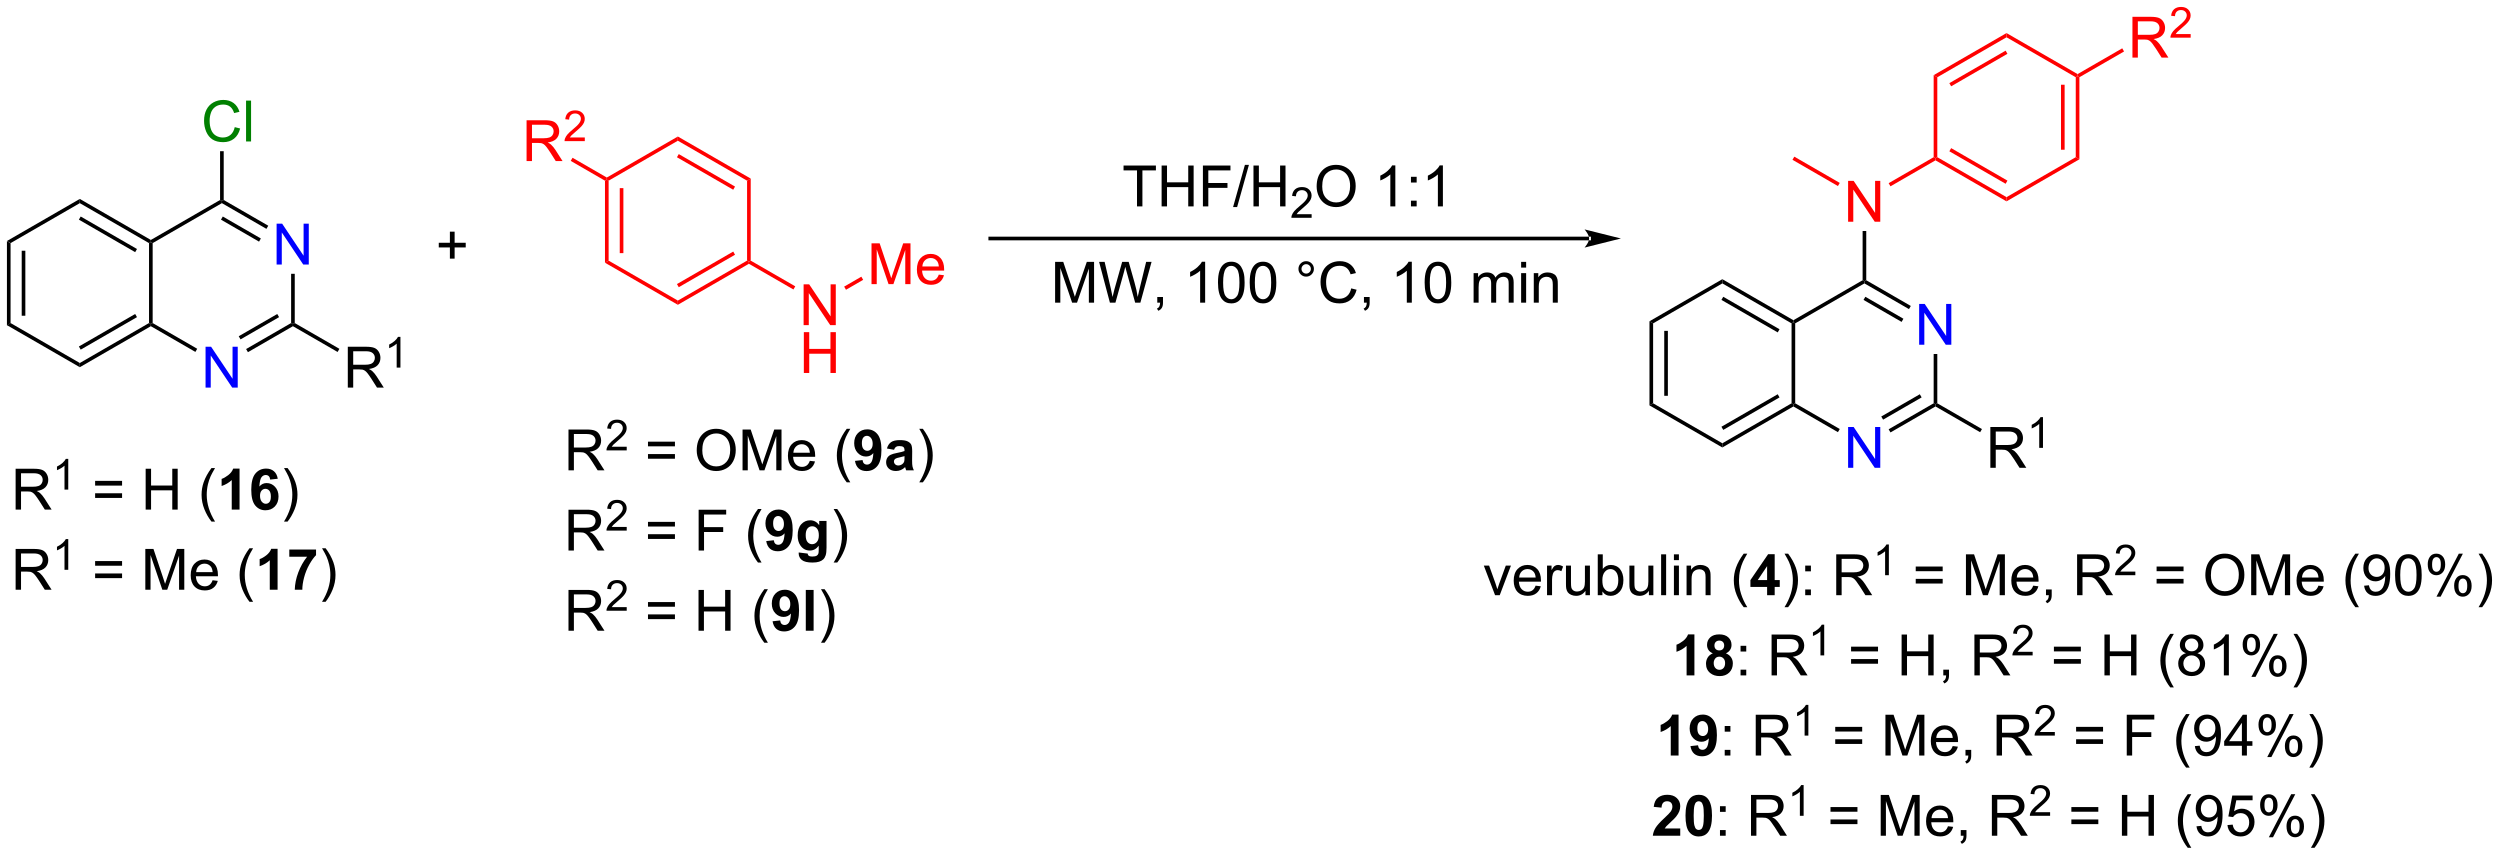 <?xml version="1.0" encoding="UTF-8"?>
<!DOCTYPE svg PUBLIC '-//W3C//DTD SVG 1.0//EN'
          'http://www.w3.org/TR/2001/REC-SVG-20010904/DTD/svg10.dtd'>
<svg stroke-dasharray="none" shape-rendering="auto" xmlns="http://www.w3.org/2000/svg" font-family="'Dialog'" text-rendering="auto" width="962" fill-opacity="1" color-interpolation="auto" color-rendering="auto" preserveAspectRatio="xMidYMid meet" font-size="12px" viewBox="0 0 962 329" fill="black" xmlns:xlink="http://www.w3.org/1999/xlink" stroke="black" image-rendering="auto" stroke-miterlimit="10" stroke-linecap="square" stroke-linejoin="miter" font-style="normal" stroke-width="1" height="329" stroke-dashoffset="0" font-weight="normal" stroke-opacity="1"
><!--Generated by the Batik Graphics2D SVG Generator--><defs id="genericDefs"
  /><g
  ><defs id="defs1"
    ><clipPath clipPathUnits="userSpaceOnUse" id="clipPath1"
      ><path d="M0.633 2.797 L361.227 2.797 L361.227 126.127 L0.633 126.127 L0.633 2.797 Z"
      /></clipPath
      ><clipPath clipPathUnits="userSpaceOnUse" id="clipPath2"
      ><path d="M-1.222 7.116 L-1.222 127.017 L349.346 127.017 L349.346 7.116 Z"
      /></clipPath
    ></defs
    ><g transform="scale(2.667,2.667) translate(-0.633,-2.797) matrix(1.029,0,0,1.029,1.89,-4.522)"
    ><path d="M-0.25 40.925 L0.26 41.22 L0.26 52.434 L-0.25 52.729 ZM1.822 42.269 L1.822 51.385 L2.332 51.385 L2.332 42.269 Z" stroke="none" clip-path="url(#clipPath2)"
    /></g
    ><g transform="matrix(2.743,0,0,2.743,3.352,-19.519)"
    ><path d="M-0.25 52.729 L0.26 52.434 L9.972 58.041 L9.972 58.63 Z" stroke="none" clip-path="url(#clipPath2)"
    /></g
    ><g transform="matrix(2.743,0,0,2.743,3.352,-19.519)"
    ><path d="M9.972 58.63 L9.972 58.041 L19.684 52.434 L19.939 52.581 L19.939 52.876 ZM10.1 56.165 L17.995 51.606 L17.74 51.164 L9.844 55.723 Z" stroke="none" clip-path="url(#clipPath2)"
    /></g
    ><g transform="matrix(2.743,0,0,2.743,3.352,-19.519)"
    ><path d="M20.194 52.434 L19.939 52.581 L19.684 52.434 L19.684 41.22 L19.939 41.073 L20.194 41.22 Z" stroke="none" clip-path="url(#clipPath2)"
    /></g
    ><g transform="matrix(2.743,0,0,2.743,3.352,-19.519)"
    ><path d="M19.939 40.778 L19.939 41.073 L19.684 41.22 L9.972 35.613 L9.972 35.024 ZM17.995 42.048 L10.1 37.489 L9.844 37.931 L17.74 42.49 Z" stroke="none" clip-path="url(#clipPath2)"
    /></g
    ><g transform="matrix(2.743,0,0,2.743,3.352,-19.519)"
    ><path d="M9.972 35.024 L9.972 35.613 L0.26 41.22 L-0.25 40.925 Z" stroke="none" clip-path="url(#clipPath2)"
    /></g
    ><g fill="blue" transform="matrix(2.743,0,0,2.743,3.352,-19.519)" stroke="blue"
    ><path d="M27.615 61.486 L27.615 55.759 L28.393 55.759 L31.401 60.254 L31.401 55.759 L32.128 55.759 L32.128 61.486 L31.349 61.486 L28.341 56.986 L28.341 61.486 L27.615 61.486 Z" stroke="none" clip-path="url(#clipPath2)"
    /></g
    ><g fill="blue" transform="matrix(2.743,0,0,2.743,3.352,-19.519)" stroke="blue"
    ><path d="M37.582 44.223 L37.582 38.496 L38.36 38.496 L41.368 42.991 L41.368 38.496 L42.095 38.496 L42.095 44.223 L41.316 44.223 L38.308 39.723 L38.308 44.223 L37.582 44.223 Z" stroke="none" clip-path="url(#clipPath2)"
    /></g
    ><g transform="matrix(2.743,0,0,2.743,3.352,-19.519)"
    ><path d="M19.939 52.876 L19.939 52.581 L20.194 52.434 L26.442 56.042 L26.187 56.484 Z" stroke="none" clip-path="url(#clipPath2)"
    /></g
    ><g transform="matrix(2.743,0,0,2.743,3.352,-19.519)"
    ><path d="M33.558 56.522 L33.303 56.08 L39.617 52.434 L39.872 52.581 L39.872 52.876 ZM32.522 54.727 L37.928 51.606 L37.673 51.164 L32.267 54.286 Z" stroke="none" clip-path="url(#clipPath2)"
    /></g
    ><g transform="matrix(2.743,0,0,2.743,3.352,-19.519)"
    ><path d="M40.127 52.434 L39.872 52.581 L39.617 52.434 L39.617 45.523 L40.127 45.523 Z" stroke="none" clip-path="url(#clipPath2)"
    /></g
    ><g transform="matrix(2.743,0,0,2.743,3.352,-19.519)"
    ><path d="M36.409 38.779 L36.154 39.221 L29.905 35.613 L29.905 35.318 L30.161 35.171 ZM35.373 40.573 L30.033 37.489 L29.778 37.931 L35.118 41.015 Z" stroke="none" clip-path="url(#clipPath2)"
    /></g
    ><g transform="matrix(2.743,0,0,2.743,3.352,-19.519)"
    ><path d="M29.65 35.171 L29.905 35.318 L29.905 35.613 L20.194 41.22 L19.939 41.073 L19.939 40.778 Z" stroke="none" clip-path="url(#clipPath2)"
    /></g
    ><g fill="green" transform="matrix(2.743,0,0,2.743,3.352,-19.519)" stroke="green"
    ><path d="M31.709 24.952 L32.466 25.142 Q32.23 26.077 31.61 26.569 Q30.99 27.059 30.097 27.059 Q29.17 27.059 28.589 26.681 Q28.011 26.303 27.706 25.59 Q27.404 24.874 27.404 24.053 Q27.404 23.158 27.745 22.494 Q28.089 21.827 28.719 21.48 Q29.349 21.134 30.107 21.134 Q30.966 21.134 31.552 21.572 Q32.138 22.009 32.37 22.803 L31.623 22.978 Q31.425 22.353 31.045 22.069 Q30.667 21.783 30.091 21.783 Q29.433 21.783 28.987 22.1 Q28.545 22.415 28.365 22.949 Q28.185 23.483 28.185 24.048 Q28.185 24.78 28.399 25.324 Q28.612 25.869 29.06 26.139 Q29.511 26.408 30.034 26.408 Q30.67 26.408 31.11 26.04 Q31.552 25.673 31.709 24.952 ZM33.296 26.96 L33.296 21.233 L33.999 21.233 L33.999 26.96 L33.296 26.96 Z" stroke="none" clip-path="url(#clipPath2)"
    /></g
    ><g transform="matrix(2.743,0,0,2.743,3.352,-19.519)"
    ><path d="M30.161 35.171 L29.905 35.318 L29.65 35.171 L29.65 28.328 L30.161 28.328 Z" stroke="none" clip-path="url(#clipPath2)"
    /></g
    ><g transform="matrix(2.743,0,0,2.743,3.352,-19.519)"
    ><path d="M47.569 61.486 L47.569 55.759 L50.108 55.759 Q50.874 55.759 51.272 55.913 Q51.671 56.066 51.908 56.457 Q52.147 56.848 52.147 57.322 Q52.147 57.931 51.752 58.35 Q51.358 58.767 50.533 58.879 Q50.835 59.025 50.991 59.165 Q51.322 59.47 51.619 59.926 L52.616 61.486 L51.663 61.486 L50.905 60.293 Q50.572 59.777 50.356 59.504 Q50.142 59.23 49.973 59.121 Q49.804 59.012 49.627 58.97 Q49.499 58.941 49.205 58.941 L48.327 58.941 L48.327 61.486 L47.569 61.486 ZM48.327 58.285 L49.955 58.285 Q50.476 58.285 50.767 58.178 Q51.062 58.072 51.212 57.835 Q51.366 57.598 51.366 57.322 Q51.366 56.915 51.069 56.655 Q50.775 56.392 50.14 56.392 L48.327 56.392 L48.327 58.285 Z" stroke="none" clip-path="url(#clipPath2)"
    /></g
    ><g transform="matrix(2.743,0,0,2.743,3.352,-19.519)"
    ><path d="M54.953 58.686 L54.425 58.686 L54.425 55.324 Q54.234 55.506 53.925 55.688 Q53.617 55.869 53.371 55.961 L53.371 55.451 Q53.812 55.242 54.142 54.947 Q54.474 54.651 54.613 54.373 L54.953 54.373 L54.953 58.686 Z" stroke="none" clip-path="url(#clipPath2)"
    /></g
    ><g transform="matrix(2.743,0,0,2.743,3.352,-19.519)"
    ><path d="M39.872 52.876 L39.872 52.581 L40.127 52.434 L46.392 56.051 L46.136 56.493 Z" stroke="none" clip-path="url(#clipPath2)"
    /></g
    ><g transform="matrix(2.743,0,0,2.743,3.352,-19.519)"
    ><path d="M61.89 43.398 L61.89 41.828 L60.33 41.828 L60.33 41.172 L61.89 41.172 L61.89 39.614 L62.554 39.614 L62.554 41.172 L64.111 41.172 L64.111 41.828 L62.554 41.828 L62.554 43.398 L61.89 43.398 Z" stroke="none" clip-path="url(#clipPath2)"
    /></g
    ><g fill="red" transform="matrix(2.743,0,0,2.743,3.352,-19.519)" stroke="red"
    ><path d="M83.647 32.463 L83.903 32.316 L84.158 32.463 L84.158 43.678 L83.647 43.972 ZM85.719 33.512 L85.719 42.629 L86.229 42.629 L86.229 33.512 Z" stroke="none" clip-path="url(#clipPath2)"
    /></g
    ><g fill="red" transform="matrix(2.743,0,0,2.743,3.352,-19.519)" stroke="red"
    ><path d="M83.647 43.972 L84.158 43.678 L93.869 49.285 L93.869 49.874 Z" stroke="none" clip-path="url(#clipPath2)"
    /></g
    ><g fill="red" transform="matrix(2.743,0,0,2.743,3.352,-19.519)" stroke="red"
    ><path d="M93.869 49.874 L93.869 49.285 L103.581 43.678 L103.836 43.825 L103.836 44.119 ZM93.997 47.408 L101.892 42.85 L101.637 42.408 L93.742 46.966 Z" stroke="none" clip-path="url(#clipPath2)"
    /></g
    ><g fill="red" transform="matrix(2.743,0,0,2.743,3.352,-19.519)" stroke="red"
    ><path d="M104.091 43.678 L103.836 43.825 L103.581 43.678 L103.581 32.463 L104.091 32.169 Z" stroke="none" clip-path="url(#clipPath2)"
    /></g
    ><g fill="red" transform="matrix(2.743,0,0,2.743,3.352,-19.519)" stroke="red"
    ><path d="M104.091 32.169 L103.581 32.463 L93.869 26.856 L93.869 26.267 ZM101.892 33.291 L93.997 28.733 L93.742 29.175 L101.637 33.733 Z" stroke="none" clip-path="url(#clipPath2)"
    /></g
    ><g fill="red" transform="matrix(2.743,0,0,2.743,3.352,-19.519)" stroke="red"
    ><path d="M93.869 26.267 L93.869 26.856 L84.158 32.463 L83.903 32.316 L83.903 32.022 Z" stroke="none" clip-path="url(#clipPath2)"
    /></g
    ><g fill="red" transform="matrix(2.743,0,0,2.743,3.352,-19.519)" stroke="red"
    ><path d="M72.648 29.712 L72.648 23.985 L75.187 23.985 Q75.953 23.985 76.351 24.139 Q76.75 24.293 76.987 24.683 Q77.226 25.074 77.226 25.548 Q77.226 26.157 76.83 26.576 Q76.437 26.993 75.612 27.105 Q75.914 27.251 76.07 27.392 Q76.401 27.696 76.698 28.152 L77.695 29.712 L76.742 29.712 L75.984 28.519 Q75.651 28.003 75.434 27.73 Q75.221 27.457 75.052 27.347 Q74.882 27.238 74.705 27.196 Q74.578 27.168 74.283 27.168 L73.406 27.168 L73.406 29.712 L72.648 29.712 ZM73.406 26.511 L75.033 26.511 Q75.554 26.511 75.846 26.404 Q76.14 26.298 76.291 26.061 Q76.445 25.824 76.445 25.548 Q76.445 25.142 76.148 24.881 Q75.854 24.618 75.218 24.618 L73.406 24.618 L73.406 26.511 Z" stroke="none" clip-path="url(#clipPath2)"
    /></g
    ><g fill="red" transform="matrix(2.743,0,0,2.743,3.352,-19.519)" stroke="red"
    ><path d="M80.817 26.404 L80.817 26.912 L77.977 26.912 Q77.971 26.72 78.039 26.545 Q78.147 26.256 78.385 25.974 Q78.625 25.693 79.076 25.324 Q79.776 24.75 80.022 24.414 Q80.268 24.078 80.268 23.779 Q80.268 23.466 80.043 23.252 Q79.82 23.035 79.459 23.035 Q79.078 23.035 78.85 23.263 Q78.621 23.492 78.619 23.896 L78.076 23.841 Q78.133 23.234 78.496 22.918 Q78.86 22.599 79.471 22.599 Q80.09 22.599 80.449 22.943 Q80.811 23.285 80.811 23.791 Q80.811 24.049 80.705 24.299 Q80.6 24.547 80.354 24.822 Q80.11 25.097 79.541 25.578 Q79.067 25.976 78.932 26.119 Q78.797 26.261 78.709 26.404 L80.817 26.404 Z" stroke="none" clip-path="url(#clipPath2)"
    /></g
    ><g fill="red" transform="matrix(2.743,0,0,2.743,3.352,-19.519)" stroke="red"
    ><path d="M83.903 32.022 L83.903 32.316 L83.647 32.463 L78.843 29.689 L79.098 29.248 Z" stroke="none" clip-path="url(#clipPath2)"
    /></g
    ><g fill="red" transform="matrix(2.743,0,0,2.743,3.352,-19.519)" stroke="red"
    ><path d="M111.512 52.729 L111.512 47.002 L112.291 47.002 L115.299 51.497 L115.299 47.002 L116.025 47.002 L116.025 52.729 L115.247 52.729 L112.239 48.229 L112.239 52.729 L111.512 52.729 Z" stroke="none" clip-path="url(#clipPath2)"
    /></g
    ><g fill="red" transform="matrix(2.743,0,0,2.743,3.352,-19.519)" stroke="red"
    ><path d="M111.544 59.438 L111.544 53.711 L112.301 53.711 L112.301 56.062 L115.278 56.062 L115.278 53.711 L116.036 53.711 L116.036 59.438 L115.278 59.438 L115.278 56.737 L112.301 56.737 L112.301 59.438 L111.544 59.438 Z" stroke="none" clip-path="url(#clipPath2)"
    /></g
    ><g fill="red" transform="matrix(2.743,0,0,2.743,3.352,-19.519)" stroke="red"
    ><path d="M103.836 44.119 L103.836 43.825 L104.091 43.678 L110.34 47.285 L110.085 47.727 Z" stroke="none" clip-path="url(#clipPath2)"
    /></g
    ><g fill="red" transform="matrix(2.743,0,0,2.743,3.352,-19.519)" stroke="red"
    ><path d="M121.038 46.975 L121.038 41.248 L122.179 41.248 L123.536 45.303 Q123.723 45.868 123.809 46.149 Q123.906 45.837 124.114 45.233 L125.484 41.248 L126.505 41.248 L126.505 46.975 L125.773 46.975 L125.773 42.181 L124.109 46.975 L123.427 46.975 L121.77 42.1 L121.77 46.975 L121.038 46.975 ZM130.476 45.639 L131.202 45.727 Q131.031 46.365 130.565 46.717 Q130.101 47.069 129.38 47.069 Q128.468 47.069 127.934 46.509 Q127.403 45.946 127.403 44.936 Q127.403 43.889 127.942 43.311 Q128.481 42.733 129.34 42.733 Q130.171 42.733 130.697 43.3 Q131.226 43.865 131.226 44.892 Q131.226 44.954 131.223 45.079 L128.13 45.079 Q128.169 45.764 128.515 46.128 Q128.864 46.49 129.382 46.49 Q129.77 46.49 130.044 46.287 Q130.317 46.084 130.476 45.639 ZM128.169 44.501 L130.484 44.501 Q130.437 43.977 130.218 43.717 Q129.882 43.311 129.348 43.311 Q128.864 43.311 128.533 43.636 Q128.202 43.959 128.169 44.501 Z" stroke="none" clip-path="url(#clipPath2)"
    /></g
    ><g fill="red" transform="matrix(2.743,0,0,2.743,3.352,-19.519)" stroke="red"
    ><path d="M117.456 47.765 L117.2 47.323 L119.611 45.931 L119.866 46.373 Z" stroke="none" clip-path="url(#clipPath2)"
    /></g
    ><g transform="matrix(2.743,0,0,2.743,3.352,-19.519)"
    ><path d="M78.528 73.097 L78.528 67.37 L81.067 67.37 Q81.833 67.37 82.231 67.524 Q82.63 67.677 82.867 68.068 Q83.106 68.459 83.106 68.933 Q83.106 69.542 82.711 69.961 Q82.317 70.378 81.492 70.49 Q81.794 70.636 81.95 70.776 Q82.281 71.081 82.578 71.537 L83.575 73.097 L82.622 73.097 L81.864 71.904 Q81.531 71.388 81.315 71.115 Q81.101 70.842 80.932 70.732 Q80.763 70.623 80.586 70.581 Q80.458 70.552 80.164 70.552 L79.286 70.552 L79.286 73.097 L78.528 73.097 ZM79.286 69.896 L80.914 69.896 Q81.435 69.896 81.726 69.79 Q82.02 69.683 82.171 69.446 Q82.325 69.209 82.325 68.933 Q82.325 68.526 82.028 68.266 Q81.734 68.003 81.099 68.003 L79.286 68.003 L79.286 69.896 Z" stroke="none" clip-path="url(#clipPath2)"
    /></g
    ><g transform="matrix(2.743,0,0,2.743,3.352,-19.519)"
    ><path d="M86.697 69.789 L86.697 70.297 L83.857 70.297 Q83.851 70.105 83.919 69.93 Q84.027 69.641 84.265 69.359 Q84.505 69.078 84.957 68.709 Q85.656 68.135 85.902 67.799 Q86.148 67.463 86.148 67.164 Q86.148 66.852 85.923 66.637 Q85.701 66.42 85.34 66.42 Q84.959 66.42 84.73 66.648 Q84.502 66.877 84.5 67.281 L83.957 67.227 Q84.013 66.619 84.377 66.303 Q84.74 65.984 85.351 65.984 Q85.97 65.984 86.33 66.328 Q86.691 66.67 86.691 67.176 Q86.691 67.433 86.586 67.683 Q86.48 67.932 86.234 68.207 Q85.99 68.482 85.421 68.963 Q84.947 69.361 84.812 69.504 Q84.677 69.646 84.59 69.789 L86.697 69.789 Z" stroke="none" clip-path="url(#clipPath2)"
    /></g
    ><g transform="matrix(2.743,0,0,2.743,3.352,-19.519)"
    ><path d="M93.462 69.73 L89.68 69.73 L89.68 69.073 L93.462 69.073 L93.462 69.73 ZM93.462 71.467 L89.68 71.467 L89.68 70.81 L93.462 70.81 L93.462 71.467 ZM96.517 70.308 Q96.517 68.881 97.283 68.076 Q98.049 67.269 99.26 67.269 Q100.051 67.269 100.687 67.649 Q101.325 68.026 101.658 68.704 Q101.994 69.381 101.994 70.24 Q101.994 71.112 101.642 71.8 Q101.291 72.487 100.645 72.842 Q100.002 73.196 99.254 73.196 Q98.447 73.196 97.809 72.805 Q97.174 72.412 96.846 71.737 Q96.517 71.06 96.517 70.308 ZM97.299 70.318 Q97.299 71.355 97.853 71.951 Q98.411 72.545 99.252 72.545 Q100.106 72.545 100.658 71.943 Q101.213 71.342 101.213 70.237 Q101.213 69.537 100.976 69.016 Q100.739 68.495 100.283 68.209 Q99.83 67.92 99.262 67.92 Q98.458 67.92 97.877 68.474 Q97.299 69.026 97.299 70.318 ZM102.946 73.097 L102.946 67.37 L104.087 67.37 L105.443 71.425 Q105.631 71.99 105.717 72.271 Q105.813 71.959 106.021 71.355 L107.391 67.37 L108.412 67.37 L108.412 73.097 L107.68 73.097 L107.68 68.302 L106.016 73.097 L105.334 73.097 L103.678 68.222 L103.678 73.097 L102.946 73.097 ZM112.383 71.761 L113.11 71.849 Q112.938 72.487 112.472 72.839 Q112.008 73.191 111.287 73.191 Q110.376 73.191 109.842 72.631 Q109.311 72.068 109.311 71.058 Q109.311 70.011 109.85 69.433 Q110.389 68.855 111.248 68.855 Q112.079 68.855 112.605 69.422 Q113.133 69.987 113.133 71.013 Q113.133 71.076 113.131 71.201 L110.037 71.201 Q110.076 71.886 110.422 72.251 Q110.771 72.612 111.29 72.612 Q111.678 72.612 111.951 72.409 Q112.225 72.206 112.383 71.761 ZM110.076 70.623 L112.391 70.623 Q112.344 70.099 112.126 69.839 Q111.79 69.433 111.256 69.433 Q110.771 69.433 110.441 69.758 Q110.11 70.081 110.076 70.623 ZM117.561 74.782 Q116.977 74.047 116.573 73.063 Q116.172 72.076 116.172 71.021 Q116.172 70.092 116.475 69.24 Q116.826 68.253 117.561 67.271 L118.063 67.271 Q117.592 68.084 117.438 68.433 Q117.201 68.972 117.063 69.558 Q116.896 70.287 116.896 71.026 Q116.896 72.904 118.063 74.782 L117.561 74.782 Z" stroke="none" clip-path="url(#clipPath2)"
    /></g
    ><g transform="matrix(2.743,0,0,2.743,3.352,-19.519)"
    ><path d="M118.717 71.771 L119.779 71.654 Q119.818 71.98 119.982 72.136 Q120.147 72.292 120.415 72.292 Q120.756 72.292 120.993 71.98 Q121.232 71.667 121.297 70.683 Q120.883 71.162 120.264 71.162 Q119.587 71.162 119.097 70.641 Q118.607 70.12 118.607 69.284 Q118.607 68.412 119.123 67.881 Q119.641 67.347 120.443 67.347 Q121.313 67.347 121.87 68.021 Q122.43 68.693 122.43 70.237 Q122.43 71.808 121.847 72.503 Q121.266 73.198 120.334 73.198 Q119.662 73.198 119.248 72.842 Q118.834 72.482 118.717 71.771 ZM121.201 69.373 Q121.201 68.842 120.956 68.55 Q120.712 68.256 120.391 68.256 Q120.087 68.256 119.886 68.498 Q119.686 68.737 119.686 69.284 Q119.686 69.839 119.904 70.099 Q120.123 70.357 120.451 70.357 Q120.766 70.357 120.982 70.107 Q121.201 69.857 121.201 69.373 ZM124.197 70.214 L123.2 70.034 Q123.369 69.433 123.778 69.144 Q124.189 68.855 124.997 68.855 Q125.731 68.855 126.091 69.029 Q126.45 69.201 126.596 69.469 Q126.744 69.737 126.744 70.451 L126.731 71.732 Q126.731 72.279 126.783 72.54 Q126.838 72.8 126.981 73.097 L125.895 73.097 Q125.853 72.987 125.791 72.771 Q125.762 72.675 125.752 72.644 Q125.471 72.917 125.15 73.055 Q124.83 73.191 124.466 73.191 Q123.825 73.191 123.455 72.844 Q123.088 72.495 123.088 71.964 Q123.088 71.612 123.254 71.336 Q123.424 71.06 123.726 70.915 Q124.028 70.769 124.598 70.659 Q125.369 70.513 125.666 70.388 L125.666 70.279 Q125.666 69.964 125.51 69.829 Q125.353 69.693 124.919 69.693 Q124.627 69.693 124.463 69.81 Q124.299 69.925 124.197 70.214 ZM125.666 71.105 Q125.455 71.175 124.997 71.274 Q124.541 71.37 124.4 71.464 Q124.184 71.615 124.184 71.849 Q124.184 72.081 124.356 72.251 Q124.528 72.417 124.794 72.417 Q125.091 72.417 125.361 72.222 Q125.559 72.073 125.622 71.857 Q125.666 71.717 125.666 71.323 L125.666 71.105 Z" stroke="none" clip-path="url(#clipPath2)"
    /></g
    ><g transform="matrix(2.743,0,0,2.743,3.352,-19.519)"
    ><path d="M128.24 74.782 L127.735 74.782 Q128.904 72.904 128.904 71.026 Q128.904 70.292 128.735 69.568 Q128.602 68.982 128.365 68.443 Q128.212 68.092 127.735 67.271 L128.24 67.271 Q128.975 68.253 129.326 69.24 Q129.626 70.092 129.626 71.021 Q129.626 72.076 129.222 73.063 Q128.818 74.047 128.24 74.782 Z" stroke="none" clip-path="url(#clipPath2)"
    /></g
    ><g transform="matrix(2.743,0,0,2.743,3.352,-19.519)"
    ><path d="M78.528 84.347 L78.528 78.62 L81.067 78.62 Q81.833 78.62 82.231 78.774 Q82.63 78.927 82.867 79.318 Q83.106 79.709 83.106 80.183 Q83.106 80.792 82.711 81.211 Q82.317 81.628 81.492 81.74 Q81.794 81.886 81.95 82.026 Q82.281 82.331 82.578 82.787 L83.575 84.347 L82.622 84.347 L81.864 83.154 Q81.531 82.638 81.315 82.365 Q81.101 82.092 80.932 81.982 Q80.763 81.873 80.586 81.831 Q80.458 81.802 80.164 81.802 L79.286 81.802 L79.286 84.347 L78.528 84.347 ZM79.286 81.146 L80.914 81.146 Q81.435 81.146 81.726 81.04 Q82.02 80.933 82.171 80.696 Q82.325 80.459 82.325 80.183 Q82.325 79.776 82.028 79.516 Q81.734 79.253 81.099 79.253 L79.286 79.253 L79.286 81.146 Z" stroke="none" clip-path="url(#clipPath2)"
    /></g
    ><g transform="matrix(2.743,0,0,2.743,3.352,-19.519)"
    ><path d="M86.697 81.039 L86.697 81.547 L83.857 81.547 Q83.851 81.355 83.919 81.18 Q84.027 80.891 84.265 80.609 Q84.505 80.328 84.957 79.959 Q85.656 79.385 85.902 79.049 Q86.148 78.713 86.148 78.414 Q86.148 78.102 85.923 77.887 Q85.701 77.67 85.34 77.67 Q84.959 77.67 84.73 77.898 Q84.502 78.127 84.5 78.531 L83.957 78.477 Q84.013 77.869 84.377 77.553 Q84.74 77.234 85.351 77.234 Q85.97 77.234 86.33 77.578 Q86.691 77.92 86.691 78.426 Q86.691 78.683 86.586 78.933 Q86.48 79.182 86.234 79.457 Q85.99 79.732 85.421 80.213 Q84.947 80.611 84.812 80.754 Q84.677 80.896 84.59 81.039 L86.697 81.039 Z" stroke="none" clip-path="url(#clipPath2)"
    /></g
    ><g transform="matrix(2.743,0,0,2.743,3.352,-19.519)"
    ><path d="M93.462 80.98 L89.68 80.98 L89.68 80.323 L93.462 80.323 L93.462 80.98 ZM93.462 82.717 L89.68 82.717 L89.68 82.06 L93.462 82.06 L93.462 82.717 ZM96.786 84.347 L96.786 78.62 L100.65 78.62 L100.65 79.295 L97.543 79.295 L97.543 81.068 L100.231 81.068 L100.231 81.745 L97.543 81.745 L97.543 84.347 L96.786 84.347 ZM105.111 86.032 Q104.528 85.297 104.124 84.313 Q103.723 83.326 103.723 82.271 Q103.723 81.342 104.025 80.49 Q104.377 79.503 105.111 78.521 L105.614 78.521 Q105.142 79.334 104.989 79.683 Q104.752 80.222 104.614 80.808 Q104.447 81.537 104.447 82.276 Q104.447 84.154 105.614 86.032 L105.111 86.032 Z" stroke="none" clip-path="url(#clipPath2)"
    /></g
    ><g transform="matrix(2.743,0,0,2.743,3.352,-19.519)"
    ><path d="M106.267 83.021 L107.33 82.904 Q107.369 83.23 107.533 83.386 Q107.697 83.542 107.965 83.542 Q108.306 83.542 108.543 83.23 Q108.783 82.917 108.848 81.933 Q108.434 82.412 107.814 82.412 Q107.137 82.412 106.648 81.891 Q106.158 81.37 106.158 80.534 Q106.158 79.662 106.674 79.131 Q107.192 78.597 107.994 78.597 Q108.864 78.597 109.421 79.271 Q109.981 79.943 109.981 81.487 Q109.981 83.058 109.398 83.753 Q108.817 84.448 107.885 84.448 Q107.213 84.448 106.799 84.092 Q106.385 83.732 106.267 83.021 ZM108.752 80.623 Q108.752 80.092 108.507 79.8 Q108.262 79.506 107.942 79.506 Q107.637 79.506 107.437 79.748 Q107.236 79.987 107.236 80.534 Q107.236 81.089 107.455 81.349 Q107.674 81.607 108.002 81.607 Q108.317 81.607 108.533 81.357 Q108.752 81.107 108.752 80.623 ZM110.826 84.62 L112.079 84.774 Q112.11 84.993 112.225 85.073 Q112.381 85.191 112.717 85.191 Q113.146 85.191 113.36 85.063 Q113.506 84.977 113.579 84.784 Q113.631 84.649 113.631 84.279 L113.631 83.675 Q113.139 84.347 112.389 84.347 Q111.553 84.347 111.063 83.638 Q110.68 83.081 110.68 82.248 Q110.68 81.206 111.183 80.657 Q111.686 80.105 112.43 80.105 Q113.201 80.105 113.701 80.779 L113.701 80.198 L114.727 80.198 L114.727 83.92 Q114.727 84.657 114.605 85.019 Q114.485 85.383 114.266 85.589 Q114.047 85.797 113.683 85.915 Q113.318 86.032 112.758 86.032 Q111.704 86.032 111.261 85.67 Q110.821 85.308 110.821 84.753 Q110.821 84.698 110.826 84.62 ZM111.805 82.185 Q111.805 82.847 112.061 83.154 Q112.318 83.459 112.693 83.459 Q113.094 83.459 113.37 83.146 Q113.649 82.831 113.649 82.214 Q113.649 81.568 113.383 81.256 Q113.118 80.943 112.712 80.943 Q112.318 80.943 112.061 81.251 Q111.805 81.558 111.805 82.185 Z" stroke="none" clip-path="url(#clipPath2)"
    /></g
    ><g transform="matrix(2.743,0,0,2.743,3.352,-19.519)"
    ><path d="M116.228 86.032 L115.723 86.032 Q116.892 84.154 116.892 82.276 Q116.892 81.542 116.723 80.818 Q116.591 80.232 116.353 79.693 Q116.2 79.342 115.723 78.521 L116.228 78.521 Q116.963 79.503 117.314 80.49 Q117.614 81.342 117.614 82.271 Q117.614 83.326 117.21 84.313 Q116.807 85.297 116.228 86.032 Z" stroke="none" clip-path="url(#clipPath2)"
    /></g
    ><g transform="matrix(2.743,0,0,2.743,3.352,-19.519)"
    ><path d="M78.528 95.597 L78.528 89.87 L81.067 89.87 Q81.833 89.87 82.231 90.024 Q82.63 90.177 82.867 90.568 Q83.106 90.959 83.106 91.433 Q83.106 92.042 82.711 92.461 Q82.317 92.878 81.492 92.99 Q81.794 93.136 81.95 93.276 Q82.281 93.581 82.578 94.037 L83.575 95.597 L82.622 95.597 L81.864 94.404 Q81.531 93.888 81.315 93.615 Q81.101 93.342 80.932 93.232 Q80.763 93.123 80.586 93.081 Q80.458 93.052 80.164 93.052 L79.286 93.052 L79.286 95.597 L78.528 95.597 ZM79.286 92.396 L80.914 92.396 Q81.435 92.396 81.726 92.29 Q82.02 92.183 82.171 91.946 Q82.325 91.709 82.325 91.433 Q82.325 91.026 82.028 90.766 Q81.734 90.503 81.099 90.503 L79.286 90.503 L79.286 92.396 Z" stroke="none" clip-path="url(#clipPath2)"
    /></g
    ><g transform="matrix(2.743,0,0,2.743,3.352,-19.519)"
    ><path d="M86.697 92.289 L86.697 92.797 L83.857 92.797 Q83.851 92.605 83.919 92.43 Q84.027 92.141 84.265 91.859 Q84.505 91.578 84.957 91.209 Q85.656 90.635 85.902 90.299 Q86.148 89.963 86.148 89.664 Q86.148 89.352 85.923 89.137 Q85.701 88.92 85.34 88.92 Q84.959 88.92 84.73 89.148 Q84.502 89.377 84.5 89.781 L83.957 89.727 Q84.013 89.119 84.377 88.803 Q84.74 88.484 85.351 88.484 Q85.97 88.484 86.33 88.828 Q86.691 89.17 86.691 89.676 Q86.691 89.933 86.586 90.183 Q86.48 90.432 86.234 90.707 Q85.99 90.982 85.421 91.463 Q84.947 91.861 84.812 92.004 Q84.677 92.146 84.59 92.289 L86.697 92.289 Z" stroke="none" clip-path="url(#clipPath2)"
    /></g
    ><g transform="matrix(2.743,0,0,2.743,3.352,-19.519)"
    ><path d="M93.462 92.23 L89.68 92.23 L89.68 91.573 L93.462 91.573 L93.462 92.23 ZM93.462 93.967 L89.68 93.967 L89.68 93.31 L93.462 93.31 L93.462 93.967 ZM96.77 95.597 L96.77 89.87 L97.528 89.87 L97.528 92.222 L100.504 92.222 L100.504 89.87 L101.262 89.87 L101.262 95.597 L100.504 95.597 L100.504 92.896 L97.528 92.896 L97.528 95.597 L96.77 95.597 ZM106.002 97.282 Q105.418 96.547 105.015 95.563 Q104.614 94.576 104.614 93.521 Q104.614 92.592 104.916 91.74 Q105.267 90.753 106.002 89.771 L106.504 89.771 Q106.033 90.584 105.879 90.933 Q105.642 91.472 105.504 92.058 Q105.338 92.787 105.338 93.526 Q105.338 95.404 106.504 97.282 L106.002 97.282 Z" stroke="none" clip-path="url(#clipPath2)"
    /></g
    ><g transform="matrix(2.743,0,0,2.743,3.352,-19.519)"
    ><path d="M107.158 94.271 L108.221 94.154 Q108.26 94.48 108.424 94.636 Q108.588 94.792 108.856 94.792 Q109.197 94.792 109.434 94.48 Q109.674 94.167 109.739 93.183 Q109.325 93.662 108.705 93.662 Q108.028 93.662 107.538 93.141 Q107.049 92.62 107.049 91.784 Q107.049 90.912 107.564 90.381 Q108.083 89.847 108.885 89.847 Q109.754 89.847 110.312 90.521 Q110.872 91.193 110.872 92.737 Q110.872 94.308 110.288 95.003 Q109.708 95.698 108.775 95.698 Q108.103 95.698 107.689 95.342 Q107.275 94.982 107.158 94.271 ZM109.643 91.873 Q109.643 91.342 109.398 91.05 Q109.153 90.756 108.833 90.756 Q108.528 90.756 108.328 90.998 Q108.127 91.237 108.127 91.784 Q108.127 92.339 108.346 92.599 Q108.564 92.857 108.893 92.857 Q109.208 92.857 109.424 92.607 Q109.643 92.357 109.643 91.873 ZM111.818 95.597 L111.818 89.87 L112.915 89.87 L112.915 95.597 L111.818 95.597 Z" stroke="none" clip-path="url(#clipPath2)"
    /></g
    ><g transform="matrix(2.743,0,0,2.743,3.352,-19.519)"
    ><path d="M114.455 97.282 L113.95 97.282 Q115.119 95.404 115.119 93.526 Q115.119 92.792 114.95 92.068 Q114.817 91.482 114.58 90.943 Q114.426 90.592 113.95 89.771 L114.455 89.771 Q115.189 90.753 115.541 91.74 Q115.84 92.592 115.84 93.521 Q115.84 94.576 115.437 95.563 Q115.033 96.547 114.455 97.282 Z" stroke="none" clip-path="url(#clipPath2)"
    /></g
    ><g transform="matrix(2.743,0,0,2.743,3.352,-19.519)"
    ><path d="M230.173 52.184 L230.684 52.478 L230.684 63.693 L230.173 63.987 ZM232.245 53.527 L232.245 62.644 L232.755 62.644 L232.755 53.527 Z" stroke="none" clip-path="url(#clipPath2)"
    /></g
    ><g transform="matrix(2.743,0,0,2.743,3.352,-19.519)"
    ><path d="M230.173 63.987 L230.684 63.693 L240.395 69.3 L240.395 69.889 Z" stroke="none" clip-path="url(#clipPath2)"
    /></g
    ><g transform="matrix(2.743,0,0,2.743,3.352,-19.519)"
    ><path d="M240.395 69.889 L240.395 69.3 L250.107 63.693 L250.362 63.84 L250.362 64.134 ZM240.523 67.423 L248.418 62.865 L248.163 62.423 L240.268 66.981 Z" stroke="none" clip-path="url(#clipPath2)"
    /></g
    ><g transform="matrix(2.743,0,0,2.743,3.352,-19.519)"
    ><path d="M250.617 63.693 L250.362 63.84 L250.107 63.693 L250.107 52.478 L250.362 52.331 L250.617 52.478 Z" stroke="none" clip-path="url(#clipPath2)"
    /></g
    ><g transform="matrix(2.743,0,0,2.743,3.352,-19.519)"
    ><path d="M250.362 52.037 L250.362 52.331 L250.107 52.478 L240.395 46.871 L240.395 46.282 ZM248.418 53.306 L240.523 48.748 L240.268 49.19 L248.163 53.748 Z" stroke="none" clip-path="url(#clipPath2)"
    /></g
    ><g transform="matrix(2.743,0,0,2.743,3.352,-19.519)"
    ><path d="M240.395 46.282 L240.395 46.871 L230.684 52.478 L230.173 52.184 Z" stroke="none" clip-path="url(#clipPath2)"
    /></g
    ><g fill="blue" transform="matrix(2.743,0,0,2.743,3.352,-19.519)" stroke="blue"
    ><path d="M258.038 72.744 L258.038 67.018 L258.817 67.018 L261.825 71.512 L261.825 67.018 L262.551 67.018 L262.551 72.744 L261.773 72.744 L258.765 68.244 L258.765 72.744 L258.038 72.744 Z" stroke="none" clip-path="url(#clipPath2)"
    /></g
    ><g fill="blue" transform="matrix(2.743,0,0,2.743,3.352,-19.519)" stroke="blue"
    ><path d="M268.005 55.481 L268.005 49.755 L268.784 49.755 L271.792 54.249 L271.792 49.755 L272.518 49.755 L272.518 55.481 L271.74 55.481 L268.732 50.981 L268.732 55.481 L268.005 55.481 Z" stroke="none" clip-path="url(#clipPath2)"
    /></g
    ><g transform="matrix(2.743,0,0,2.743,3.352,-19.519)"
    ><path d="M250.362 64.134 L250.362 63.84 L250.617 63.693 L256.866 67.3 L256.611 67.742 Z" stroke="none" clip-path="url(#clipPath2)"
    /></g
    ><g transform="matrix(2.743,0,0,2.743,3.352,-19.519)"
    ><path d="M263.981 67.78 L263.726 67.338 L270.041 63.693 L270.296 63.84 L270.296 64.134 ZM262.946 65.986 L268.352 62.865 L268.097 62.423 L262.691 65.544 Z" stroke="none" clip-path="url(#clipPath2)"
    /></g
    ><g transform="matrix(2.743,0,0,2.743,3.352,-19.519)"
    ><path d="M270.551 63.693 L270.296 63.84 L270.041 63.693 L270.041 56.781 L270.551 56.781 Z" stroke="none" clip-path="url(#clipPath2)"
    /></g
    ><g transform="matrix(2.743,0,0,2.743,3.352,-19.519)"
    ><path d="M266.833 50.037 L266.578 50.479 L260.329 46.871 L260.329 46.577 L260.584 46.43 ZM265.797 51.831 L260.457 48.748 L260.201 49.19 L265.542 52.273 Z" stroke="none" clip-path="url(#clipPath2)"
    /></g
    ><g transform="matrix(2.743,0,0,2.743,3.352,-19.519)"
    ><path d="M260.074 46.43 L260.329 46.577 L260.329 46.871 L250.617 52.478 L250.362 52.331 L250.362 52.037 Z" stroke="none" clip-path="url(#clipPath2)"
    /></g
    ><g fill="red" transform="matrix(2.743,0,0,2.743,3.352,-19.519)" stroke="red"
    ><path d="M258.038 38.218 L258.038 32.492 L258.817 32.492 L261.825 36.986 L261.825 32.492 L262.551 32.492 L262.551 38.218 L261.773 38.218 L258.765 33.718 L258.765 38.218 L258.038 38.218 Z" stroke="none" clip-path="url(#clipPath2)"
    /></g
    ><g transform="matrix(2.743,0,0,2.743,3.352,-19.519)"
    ><path d="M260.584 46.43 L260.329 46.577 L260.074 46.43 L260.074 39.518 L260.584 39.518 Z" stroke="none" clip-path="url(#clipPath2)"
    /></g
    ><g transform="matrix(2.743,0,0,2.743,3.352,-19.519)"
    ><path d="M277.993 72.744 L277.993 67.018 L280.532 67.018 Q281.297 67.018 281.696 67.171 Q282.094 67.325 282.331 67.716 Q282.571 68.106 282.571 68.58 Q282.571 69.189 282.175 69.609 Q281.782 70.025 280.956 70.137 Q281.258 70.283 281.415 70.424 Q281.745 70.729 282.042 71.184 L283.04 72.744 L282.087 72.744 L281.329 71.552 Q280.995 71.036 280.779 70.762 Q280.566 70.489 280.396 70.38 Q280.227 70.27 280.05 70.229 Q279.922 70.2 279.628 70.2 L278.75 70.2 L278.75 72.744 L277.993 72.744 ZM278.75 69.544 L280.378 69.544 Q280.899 69.544 281.191 69.437 Q281.485 69.33 281.636 69.093 Q281.79 68.856 281.79 68.58 Q281.79 68.174 281.493 67.913 Q281.198 67.65 280.563 67.65 L278.75 67.65 L278.75 69.544 Z" stroke="none" clip-path="url(#clipPath2)"
    /></g
    ><g transform="matrix(2.743,0,0,2.743,3.352,-19.519)"
    ><path d="M285.376 69.944 L284.849 69.944 L284.849 66.583 Q284.658 66.764 284.349 66.946 Q284.04 67.128 283.794 67.22 L283.794 66.71 Q284.236 66.501 284.566 66.206 Q284.898 65.909 285.036 65.632 L285.376 65.632 L285.376 69.944 Z" stroke="none" clip-path="url(#clipPath2)"
    /></g
    ><g transform="matrix(2.743,0,0,2.743,3.352,-19.519)"
    ><path d="M270.296 64.134 L270.296 63.84 L270.551 63.693 L276.815 67.309 L276.56 67.751 Z" stroke="none" clip-path="url(#clipPath2)"
    /></g
    ><g transform="matrix(2.743,0,0,2.743,3.352,-19.519)"
    ><path d="M221.705 40.827 L221.705 40.827 L137.693 40.827 L137.438 40.827 L137.438 40.317 L137.693 40.317 L221.705 40.317 L221.96 40.317 L221.96 40.827 ZM226.169 40.572 L221.067 39.297 C221.067 39.297 221.705 40.014 221.705 40.572 C221.705 41.13 221.067 41.848 221.067 41.848 Z" stroke="none" clip-path="url(#clipPath2)"
    /></g
    ><g transform="matrix(2.743,0,0,2.743,3.352,-19.519)"
    ><path d="M158.282 36.069 L158.282 31.017 L156.394 31.017 L156.394 30.342 L160.934 30.342 L160.934 31.017 L159.04 31.017 L159.04 36.069 L158.282 36.069 ZM161.734 36.069 L161.734 30.342 L162.492 30.342 L162.492 32.694 L165.469 32.694 L165.469 30.342 L166.226 30.342 L166.226 36.069 L165.469 36.069 L165.469 33.368 L162.492 33.368 L162.492 36.069 L161.734 36.069 ZM167.527 36.069 L167.527 30.342 L171.392 30.342 L171.392 31.017 L168.285 31.017 L168.285 32.79 L170.973 32.79 L170.973 33.467 L168.285 33.467 L168.285 36.069 L167.527 36.069 ZM171.758 36.168 L173.419 30.244 L173.982 30.244 L172.326 36.168 L171.758 36.168 ZM174.621 36.069 L174.621 30.342 L175.379 30.342 L175.379 32.694 L178.355 32.694 L178.355 30.342 L179.113 30.342 L179.113 36.069 L178.355 36.069 L178.355 33.368 L175.379 33.368 L175.379 36.069 L174.621 36.069 Z" stroke="none" clip-path="url(#clipPath2)"
    /></g
    ><g transform="matrix(2.743,0,0,2.743,3.352,-19.519)"
    ><path d="M182.779 37.161 L182.779 37.669 L179.939 37.669 Q179.934 37.478 180.002 37.302 Q180.109 37.013 180.348 36.731 Q180.588 36.45 181.039 36.081 Q181.738 35.507 181.984 35.171 Q182.231 34.835 182.231 34.536 Q182.231 34.224 182.006 34.009 Q181.783 33.792 181.422 33.792 Q181.041 33.792 180.812 34.021 Q180.584 34.249 180.582 34.653 L180.039 34.599 Q180.096 33.991 180.459 33.675 Q180.822 33.356 181.434 33.356 Q182.053 33.356 182.412 33.7 Q182.773 34.042 182.773 34.548 Q182.773 34.806 182.668 35.056 Q182.562 35.304 182.316 35.579 Q182.072 35.855 181.504 36.335 Q181.029 36.733 180.894 36.876 Q180.76 37.019 180.672 37.161 L182.779 37.161 Z" stroke="none" clip-path="url(#clipPath2)"
    /></g
    ><g transform="matrix(2.743,0,0,2.743,3.352,-19.519)"
    ><path d="M183.483 33.28 Q183.483 31.853 184.248 31.048 Q185.014 30.241 186.225 30.241 Q187.017 30.241 187.652 30.621 Q188.29 30.999 188.623 31.676 Q188.959 32.353 188.959 33.212 Q188.959 34.085 188.608 34.772 Q188.256 35.46 187.61 35.814 Q186.967 36.168 186.22 36.168 Q185.412 36.168 184.774 35.777 Q184.139 35.384 183.811 34.71 Q183.483 34.032 183.483 33.28 ZM184.264 33.29 Q184.264 34.327 184.819 34.923 Q185.376 35.517 186.217 35.517 Q187.071 35.517 187.623 34.915 Q188.178 34.314 188.178 33.21 Q188.178 32.509 187.941 31.988 Q187.704 31.467 187.248 31.181 Q186.795 30.892 186.227 30.892 Q185.423 30.892 184.842 31.447 Q184.264 31.999 184.264 33.29 ZM194.522 36.069 L193.819 36.069 L193.819 31.587 Q193.563 31.829 193.152 32.072 Q192.74 32.314 192.412 32.436 L192.412 31.756 Q193.001 31.478 193.441 31.085 Q193.884 30.689 194.069 30.319 L194.522 30.319 L194.522 36.069 ZM196.713 32.72 L196.713 31.921 L197.513 31.921 L197.513 32.72 L196.713 32.72 ZM196.713 36.069 L196.713 35.267 L197.513 35.267 L197.513 36.069 L196.713 36.069 ZM201.194 36.069 L200.49 36.069 L200.49 31.587 Q200.235 31.829 199.824 32.072 Q199.412 32.314 199.084 32.436 L199.084 31.756 Q199.673 31.478 200.113 31.085 Q200.556 30.689 200.74 30.319 L201.194 30.319 L201.194 36.069 Z" stroke="none" clip-path="url(#clipPath2)"
    /></g
    ><g transform="matrix(2.743,0,0,2.743,3.352,-19.519)"
    ><path d="M146.793 49.579 L146.793 43.852 L147.934 43.852 L149.291 47.907 Q149.478 48.472 149.564 48.754 Q149.66 48.441 149.869 47.837 L151.239 43.852 L152.259 43.852 L152.259 49.579 L151.528 49.579 L151.528 44.785 L149.864 49.579 L149.181 49.579 L147.525 44.704 L147.525 49.579 L146.793 49.579 ZM154.481 49.579 L152.963 43.852 L153.739 43.852 L154.611 47.605 Q154.752 48.196 154.853 48.777 Q155.072 47.86 155.111 47.72 L156.2 43.852 L157.114 43.852 L157.934 46.751 Q158.244 47.829 158.379 48.777 Q158.489 48.235 158.666 47.532 L159.564 43.852 L160.325 43.852 L158.754 49.579 L158.025 49.579 L156.817 45.215 Q156.666 44.668 156.637 44.543 Q156.548 44.938 156.47 45.215 L155.254 49.579 L154.481 49.579 ZM161.125 49.579 L161.125 48.777 L161.927 48.777 L161.927 49.579 Q161.927 50.022 161.771 50.293 Q161.615 50.563 161.274 50.712 L161.078 50.412 Q161.302 50.313 161.406 50.123 Q161.513 49.936 161.524 49.579 L161.125 49.579 ZM167.841 49.579 L167.138 49.579 L167.138 45.097 Q166.883 45.34 166.472 45.582 Q166.06 45.824 165.732 45.946 L165.732 45.267 Q166.321 44.988 166.761 44.595 Q167.203 44.199 167.388 43.829 L167.841 43.829 L167.841 49.579 ZM169.642 46.754 Q169.642 45.738 169.851 45.121 Q170.059 44.501 170.47 44.165 Q170.884 43.829 171.509 43.829 Q171.97 43.829 172.317 44.014 Q172.666 44.199 172.892 44.55 Q173.119 44.899 173.246 45.402 Q173.377 45.902 173.377 46.754 Q173.377 47.761 173.168 48.381 Q172.963 49.001 172.548 49.34 Q172.137 49.678 171.509 49.678 Q170.681 49.678 170.207 49.082 Q169.642 48.368 169.642 46.754 ZM170.364 46.754 Q170.364 48.165 170.694 48.631 Q171.025 49.097 171.509 49.097 Q171.994 49.097 172.322 48.629 Q172.653 48.16 172.653 46.754 Q172.653 45.34 172.322 44.876 Q171.994 44.41 171.502 44.41 Q171.017 44.41 170.728 44.821 Q170.364 45.345 170.364 46.754 ZM174.091 46.754 Q174.091 45.738 174.3 45.121 Q174.508 44.501 174.919 44.165 Q175.334 43.829 175.959 43.829 Q176.419 43.829 176.766 44.014 Q177.115 44.199 177.341 44.55 Q177.568 44.899 177.696 45.402 Q177.826 45.902 177.826 46.754 Q177.826 47.761 177.618 48.381 Q177.412 49.001 176.998 49.34 Q176.586 49.678 175.959 49.678 Q175.131 49.678 174.656 49.082 Q174.091 48.368 174.091 46.754 ZM174.813 46.754 Q174.813 48.165 175.143 48.631 Q175.474 49.097 175.959 49.097 Q176.443 49.097 176.771 48.629 Q177.102 48.16 177.102 46.754 Q177.102 45.34 176.771 44.876 Q176.443 44.41 175.951 44.41 Q175.466 44.41 175.177 44.821 Q174.813 45.345 174.813 46.754 ZM180.93 44.837 Q180.93 44.386 181.248 44.071 Q181.568 43.754 182.013 43.754 Q182.466 43.754 182.781 44.071 Q183.099 44.386 183.099 44.837 Q183.099 45.285 182.779 45.605 Q182.461 45.923 182.013 45.923 Q181.568 45.923 181.248 45.608 Q180.93 45.29 180.93 44.837 ZM181.357 44.837 Q181.357 45.11 181.55 45.303 Q181.743 45.496 182.016 45.496 Q182.287 45.496 182.479 45.303 Q182.672 45.11 182.672 44.837 Q182.672 44.563 182.479 44.371 Q182.287 44.175 182.016 44.175 Q181.743 44.175 181.55 44.371 Q181.357 44.563 181.357 44.837 ZM188.332 47.571 L189.09 47.761 Q188.853 48.696 188.233 49.188 Q187.614 49.678 186.72 49.678 Q185.793 49.678 185.213 49.3 Q184.634 48.923 184.33 48.209 Q184.028 47.493 184.028 46.673 Q184.028 45.777 184.369 45.113 Q184.713 44.446 185.343 44.1 Q185.973 43.754 186.731 43.754 Q187.59 43.754 188.176 44.191 Q188.762 44.629 188.994 45.423 L188.246 45.597 Q188.048 44.972 187.668 44.688 Q187.291 44.402 186.715 44.402 Q186.056 44.402 185.611 44.72 Q185.168 45.035 184.989 45.569 Q184.809 46.102 184.809 46.668 Q184.809 47.399 185.022 47.944 Q185.236 48.488 185.684 48.759 Q186.134 49.027 186.658 49.027 Q187.293 49.027 187.733 48.66 Q188.176 48.293 188.332 47.571 ZM190.118 49.579 L190.118 48.777 L190.919 48.777 L190.919 49.579 Q190.919 50.022 190.763 50.293 Q190.607 50.563 190.266 50.712 L190.071 50.412 Q190.294 50.313 190.399 50.123 Q190.506 49.936 190.516 49.579 L190.118 49.579 ZM196.834 49.579 L196.131 49.579 L196.131 45.097 Q195.875 45.34 195.464 45.582 Q195.052 45.824 194.724 45.946 L194.724 45.267 Q195.313 44.988 195.753 44.595 Q196.196 44.199 196.381 43.829 L196.834 43.829 L196.834 49.579 ZM198.634 46.754 Q198.634 45.738 198.843 45.121 Q199.051 44.501 199.463 44.165 Q199.877 43.829 200.502 43.829 Q200.963 43.829 201.309 44.014 Q201.658 44.199 201.884 44.55 Q202.111 44.899 202.239 45.402 Q202.369 45.902 202.369 46.754 Q202.369 47.761 202.16 48.381 Q201.955 49.001 201.541 49.34 Q201.129 49.678 200.502 49.678 Q199.673 49.678 199.2 49.082 Q198.634 48.368 198.634 46.754 ZM199.356 46.754 Q199.356 48.165 199.686 48.631 Q200.017 49.097 200.502 49.097 Q200.986 49.097 201.314 48.629 Q201.645 48.16 201.645 46.754 Q201.645 45.34 201.314 44.876 Q200.986 44.41 200.494 44.41 Q200.009 44.41 199.72 44.821 Q199.356 45.345 199.356 46.754 ZM205.502 49.579 L205.502 45.431 L206.129 45.431 L206.129 46.011 Q206.325 45.707 206.647 45.522 Q206.973 45.337 207.387 45.337 Q207.848 45.337 208.142 45.53 Q208.439 45.72 208.559 46.063 Q209.051 45.337 209.84 45.337 Q210.457 45.337 210.788 45.678 Q211.121 46.019 211.121 46.73 L211.121 49.579 L210.423 49.579 L210.423 46.965 Q210.423 46.543 210.353 46.358 Q210.285 46.173 210.106 46.061 Q209.926 45.946 209.684 45.946 Q209.246 45.946 208.957 46.238 Q208.668 46.527 208.668 47.168 L208.668 49.579 L207.965 49.579 L207.965 46.884 Q207.965 46.415 207.793 46.181 Q207.621 45.946 207.231 45.946 Q206.934 45.946 206.681 46.102 Q206.431 46.259 206.317 46.561 Q206.205 46.86 206.205 47.425 L206.205 49.579 L205.502 49.579 ZM212.168 44.66 L212.168 43.852 L212.871 43.852 L212.871 44.66 L212.168 44.66 ZM212.168 49.579 L212.168 45.431 L212.871 45.431 L212.871 49.579 L212.168 49.579 ZM213.943 49.579 L213.943 45.431 L214.576 45.431 L214.576 46.019 Q215.031 45.337 215.896 45.337 Q216.271 45.337 216.584 45.472 Q216.899 45.605 217.055 45.824 Q217.211 46.043 217.274 46.345 Q217.313 46.54 217.313 47.027 L217.313 49.579 L216.61 49.579 L216.61 47.056 Q216.61 46.626 216.526 46.412 Q216.446 46.199 216.237 46.074 Q216.029 45.946 215.748 45.946 Q215.297 45.946 214.972 46.233 Q214.646 46.517 214.646 47.313 L214.646 49.579 L213.943 49.579 Z" stroke="none" clip-path="url(#clipPath2)"
    /></g
    ><g fill="red" transform="matrix(2.743,0,0,2.743,3.352,-19.519)" stroke="red"
    ><path d="M256.866 32.774 L256.611 33.216 L250.235 29.535 L250.49 29.093 Z" stroke="none" clip-path="url(#clipPath2)"
    /></g
    ><g fill="red" transform="matrix(2.743,0,0,2.743,3.352,-19.519)" stroke="red"
    ><path d="M263.981 33.254 L263.726 32.812 L270.041 29.167 L270.296 29.314 L270.296 29.608 Z" stroke="none" clip-path="url(#clipPath2)"
    /></g
    ><g fill="red" transform="matrix(2.743,0,0,2.743,3.352,-19.519)" stroke="red"
    ><path d="M270.296 29.608 L270.296 29.314 L270.551 29.167 L280.262 34.774 L280.262 35.363 ZM272.24 28.339 L280.135 32.897 L280.39 32.455 L272.495 27.897 Z" stroke="none" clip-path="url(#clipPath2)"
    /></g
    ><g fill="red" transform="matrix(2.743,0,0,2.743,3.352,-19.519)" stroke="red"
    ><path d="M280.262 35.363 L280.262 34.774 L289.974 29.167 L290.484 29.461 Z" stroke="none" clip-path="url(#clipPath2)"
    /></g
    ><g fill="red" transform="matrix(2.743,0,0,2.743,3.352,-19.519)" stroke="red"
    ><path d="M290.484 29.461 L289.974 29.167 L289.974 17.953 L290.229 17.805 L290.484 17.953 ZM288.413 28.118 L288.413 19.001 L287.903 19.001 L287.903 28.118 Z" stroke="none" clip-path="url(#clipPath2)"
    /></g
    ><g fill="red" transform="matrix(2.743,0,0,2.743,3.352,-19.519)" stroke="red"
    ><path d="M290.229 17.511 L290.229 17.805 L289.974 17.953 L280.262 12.345 L280.262 11.756 Z" stroke="none" clip-path="url(#clipPath2)"
    /></g
    ><g fill="red" transform="matrix(2.743,0,0,2.743,3.352,-19.519)" stroke="red"
    ><path d="M280.262 11.756 L280.262 12.345 L270.551 17.953 L270.041 17.658 ZM280.135 14.222 L272.24 18.78 L272.495 19.222 L280.39 14.664 Z" stroke="none" clip-path="url(#clipPath2)"
    /></g
    ><g fill="red" transform="matrix(2.743,0,0,2.743,3.352,-19.519)" stroke="red"
    ><path d="M270.041 17.658 L270.551 17.953 L270.551 29.167 L270.296 29.314 L270.041 29.167 Z" stroke="none" clip-path="url(#clipPath2)"
    /></g
    ><g fill="red" transform="matrix(2.743,0,0,2.743,3.352,-19.519)" stroke="red"
    ><path d="M297.926 15.201 L297.926 9.474 L300.465 9.474 Q301.231 9.474 301.63 9.628 Q302.028 9.782 302.265 10.172 Q302.505 10.563 302.505 11.037 Q302.505 11.646 302.109 12.066 Q301.715 12.482 300.89 12.594 Q301.192 12.74 301.348 12.881 Q301.679 13.185 301.976 13.641 L302.973 15.201 L302.02 15.201 L301.262 14.008 Q300.929 13.493 300.713 13.219 Q300.499 12.946 300.33 12.836 Q300.161 12.727 299.984 12.685 Q299.856 12.657 299.562 12.657 L298.684 12.657 L298.684 15.201 L297.926 15.201 ZM298.684 12 L300.312 12 Q300.833 12 301.124 11.894 Q301.418 11.787 301.57 11.55 Q301.723 11.313 301.723 11.037 Q301.723 10.631 301.426 10.37 Q301.132 10.107 300.497 10.107 L298.684 10.107 L298.684 12 Z" stroke="none" clip-path="url(#clipPath2)"
    /></g
    ><g fill="red" transform="matrix(2.743,0,0,2.743,3.352,-19.519)" stroke="red"
    ><path d="M306.095 11.893 L306.095 12.401 L303.255 12.401 Q303.249 12.21 303.318 12.034 Q303.425 11.745 303.663 11.463 Q303.904 11.182 304.355 10.813 Q305.054 10.239 305.3 9.903 Q305.546 9.567 305.546 9.268 Q305.546 8.956 305.322 8.741 Q305.099 8.524 304.738 8.524 Q304.357 8.524 304.128 8.752 Q303.9 8.981 303.898 9.385 L303.355 9.331 Q303.411 8.723 303.775 8.407 Q304.138 8.088 304.749 8.088 Q305.368 8.088 305.728 8.432 Q306.089 8.774 306.089 9.28 Q306.089 9.538 305.984 9.788 Q305.878 10.036 305.632 10.311 Q305.388 10.586 304.82 11.067 Q304.345 11.465 304.21 11.608 Q304.075 11.751 303.988 11.893 L306.095 11.893 Z" stroke="none" clip-path="url(#clipPath2)"
    /></g
    ><g fill="red" transform="matrix(2.743,0,0,2.743,3.352,-19.519)" stroke="red"
    ><path d="M290.484 17.953 L290.229 17.805 L290.229 17.511 L296.494 13.894 L296.749 14.336 Z" stroke="none" clip-path="url(#clipPath2)"
    /></g
    ><g transform="matrix(2.743,0,0,2.743,3.352,-19.519)"
    ><path d="M0.97 78.601 L0.97 72.874 L3.509 72.874 Q4.275 72.874 4.673 73.028 Q5.072 73.182 5.309 73.572 Q5.548 73.963 5.548 74.437 Q5.548 75.046 5.152 75.466 Q4.759 75.882 3.933 75.994 Q4.236 76.14 4.392 76.281 Q4.723 76.585 5.019 77.041 L6.017 78.601 L5.064 78.601 L4.306 77.408 Q3.973 76.893 3.756 76.619 Q3.543 76.346 3.374 76.236 Q3.204 76.127 3.027 76.085 Q2.9 76.057 2.605 76.057 L1.728 76.057 L1.728 78.601 L0.97 78.601 ZM1.728 75.4 L3.355 75.4 Q3.876 75.4 4.168 75.294 Q4.462 75.187 4.613 74.95 Q4.767 74.713 4.767 74.437 Q4.767 74.031 4.47 73.77 Q4.176 73.507 3.54 73.507 L1.728 73.507 L1.728 75.4 Z" stroke="none" clip-path="url(#clipPath2)"
    /></g
    ><g transform="matrix(2.743,0,0,2.743,3.352,-19.519)"
    ><path d="M8.353 75.801 L7.826 75.801 L7.826 72.44 Q7.635 72.621 7.326 72.803 Q7.017 72.985 6.771 73.076 L6.771 72.567 Q7.213 72.358 7.543 72.063 Q7.875 71.766 8.014 71.489 L8.353 71.489 L8.353 75.801 Z" stroke="none" clip-path="url(#clipPath2)"
    /></g
    ><g transform="matrix(2.743,0,0,2.743,3.352,-19.519)"
    ><path d="M15.903 75.234 L12.122 75.234 L12.122 74.578 L15.903 74.578 L15.903 75.234 ZM15.903 76.971 L12.122 76.971 L12.122 76.314 L15.903 76.314 L15.903 76.971 ZM19.212 78.601 L19.212 72.874 L19.97 72.874 L19.97 75.226 L22.946 75.226 L22.946 72.874 L23.704 72.874 L23.704 78.601 L22.946 78.601 L22.946 75.9 L19.97 75.9 L19.97 78.601 L19.212 78.601 ZM28.444 80.286 Q27.86 79.552 27.456 78.567 Q27.055 77.58 27.055 76.525 Q27.055 75.596 27.358 74.744 Q27.709 73.757 28.444 72.775 L28.946 72.775 Q28.475 73.588 28.321 73.937 Q28.084 74.476 27.946 75.062 Q27.779 75.791 27.779 76.531 Q27.779 78.408 28.946 80.286 L28.444 80.286 Z" stroke="none" clip-path="url(#clipPath2)"
    /></g
    ><g transform="matrix(2.743,0,0,2.743,3.352,-19.519)"
    ><path d="M32.384 78.601 L31.287 78.601 L31.287 74.463 Q30.686 75.025 29.868 75.296 L29.868 74.299 Q30.298 74.158 30.8 73.768 Q31.305 73.374 31.493 72.851 L32.384 72.851 L32.384 78.601 ZM37.744 74.275 L36.682 74.393 Q36.643 74.064 36.479 73.908 Q36.315 73.752 36.052 73.752 Q35.705 73.752 35.463 74.064 Q35.224 74.377 35.161 75.367 Q35.572 74.882 36.182 74.882 Q36.869 74.882 37.359 75.406 Q37.849 75.929 37.849 76.757 Q37.849 77.635 37.333 78.169 Q36.817 78.7 36.01 78.7 Q35.143 78.7 34.583 78.025 Q34.026 77.351 34.026 75.814 Q34.026 74.242 34.606 73.546 Q35.19 72.851 36.119 72.851 Q36.77 72.851 37.197 73.216 Q37.627 73.58 37.744 74.275 ZM35.255 76.671 Q35.255 77.205 35.499 77.497 Q35.747 77.788 36.065 77.788 Q36.369 77.788 36.572 77.552 Q36.776 77.312 36.776 76.768 Q36.776 76.21 36.557 75.95 Q36.338 75.689 36.01 75.689 Q35.692 75.689 35.474 75.939 Q35.255 76.187 35.255 76.671 Z" stroke="none" clip-path="url(#clipPath2)"
    /></g
    ><g transform="matrix(2.743,0,0,2.743,3.352,-19.519)"
    ><path d="M39.123 80.286 L38.618 80.286 Q39.787 78.408 39.787 76.531 Q39.787 75.796 39.618 75.072 Q39.485 74.486 39.248 73.947 Q39.094 73.596 38.618 72.775 L39.123 72.775 Q39.858 73.757 40.209 74.744 Q40.509 75.596 40.509 76.525 Q40.509 77.58 40.105 78.567 Q39.701 79.552 39.123 80.286 Z" stroke="none" clip-path="url(#clipPath2)"
    /></g
    ><g transform="matrix(2.743,0,0,2.743,3.352,-19.519)"
    ><path d="M0.97 89.851 L0.97 84.124 L3.509 84.124 Q4.275 84.124 4.673 84.278 Q5.072 84.432 5.309 84.822 Q5.548 85.213 5.548 85.687 Q5.548 86.296 5.152 86.716 Q4.759 87.132 3.933 87.244 Q4.236 87.39 4.392 87.531 Q4.723 87.835 5.019 88.291 L6.017 89.851 L5.064 89.851 L4.306 88.658 Q3.973 88.143 3.756 87.869 Q3.543 87.596 3.374 87.486 Q3.204 87.377 3.027 87.335 Q2.9 87.307 2.605 87.307 L1.728 87.307 L1.728 89.851 L0.97 89.851 ZM1.728 86.65 L3.355 86.65 Q3.876 86.65 4.168 86.544 Q4.462 86.437 4.613 86.2 Q4.767 85.963 4.767 85.687 Q4.767 85.281 4.47 85.02 Q4.176 84.757 3.54 84.757 L1.728 84.757 L1.728 86.65 Z" stroke="none" clip-path="url(#clipPath2)"
    /></g
    ><g transform="matrix(2.743,0,0,2.743,3.352,-19.519)"
    ><path d="M8.353 87.051 L7.826 87.051 L7.826 83.69 Q7.635 83.871 7.326 84.053 Q7.017 84.235 6.771 84.326 L6.771 83.817 Q7.213 83.608 7.543 83.313 Q7.875 83.016 8.014 82.739 L8.353 82.739 L8.353 87.051 Z" stroke="none" clip-path="url(#clipPath2)"
    /></g
    ><g transform="matrix(2.743,0,0,2.743,3.352,-19.519)"
    ><path d="M15.903 86.484 L12.122 86.484 L12.122 85.828 L15.903 85.828 L15.903 86.484 ZM15.903 88.221 L12.122 88.221 L12.122 87.564 L15.903 87.564 L15.903 88.221 ZM19.165 89.851 L19.165 84.124 L20.305 84.124 L21.662 88.179 Q21.85 88.744 21.936 89.025 Q22.032 88.713 22.24 88.109 L23.61 84.124 L24.631 84.124 L24.631 89.851 L23.899 89.851 L23.899 85.057 L22.235 89.851 L21.553 89.851 L19.897 84.976 L19.897 89.851 L19.165 89.851 ZM28.602 88.515 L29.329 88.604 Q29.157 89.242 28.691 89.593 Q28.227 89.945 27.506 89.945 Q26.595 89.945 26.061 89.385 Q25.529 88.822 25.529 87.812 Q25.529 86.765 26.069 86.187 Q26.608 85.609 27.467 85.609 Q28.298 85.609 28.824 86.177 Q29.352 86.742 29.352 87.768 Q29.352 87.83 29.35 87.955 L26.256 87.955 Q26.295 88.64 26.641 89.005 Q26.99 89.367 27.509 89.367 Q27.897 89.367 28.17 89.163 Q28.444 88.96 28.602 88.515 ZM26.295 87.377 L28.61 87.377 Q28.563 86.854 28.345 86.593 Q28.009 86.187 27.475 86.187 Q26.99 86.187 26.66 86.513 Q26.329 86.835 26.295 87.377 ZM33.779 91.536 Q33.196 90.802 32.792 89.817 Q32.391 88.83 32.391 87.775 Q32.391 86.846 32.694 85.994 Q33.045 85.007 33.779 84.025 L34.282 84.025 Q33.811 84.838 33.657 85.187 Q33.42 85.726 33.282 86.312 Q33.115 87.041 33.115 87.781 Q33.115 89.658 34.282 91.536 L33.779 91.536 Z" stroke="none" clip-path="url(#clipPath2)"
    /></g
    ><g transform="matrix(2.743,0,0,2.743,3.352,-19.519)"
    ><path d="M37.719 89.851 L36.623 89.851 L36.623 85.713 Q36.022 86.275 35.204 86.546 L35.204 85.549 Q35.634 85.408 36.136 85.018 Q36.641 84.624 36.829 84.101 L37.719 84.101 L37.719 89.851 ZM39.361 85.221 L39.361 84.203 L43.114 84.203 L43.114 84.999 Q42.651 85.455 42.169 86.312 Q41.69 87.166 41.437 88.13 Q41.184 89.093 41.19 89.851 L40.13 89.851 Q40.158 88.663 40.619 87.429 Q41.083 86.195 41.856 85.221 L39.361 85.221 Z" stroke="none" clip-path="url(#clipPath2)"
    /></g
    ><g transform="matrix(2.743,0,0,2.743,3.352,-19.519)"
    ><path d="M44.459 91.536 L43.954 91.536 Q45.123 89.658 45.123 87.781 Q45.123 87.046 44.954 86.322 Q44.821 85.736 44.584 85.197 Q44.43 84.846 43.954 84.025 L44.459 84.025 Q45.194 85.007 45.545 85.994 Q45.844 86.846 45.844 87.775 Q45.844 88.83 45.441 89.817 Q45.037 90.802 44.459 91.536 Z" stroke="none" clip-path="url(#clipPath2)"
    /></g
    ><g transform="matrix(2.743,0,0,2.743,3.352,-19.519)"
    ><path d="M208.512 90.61 L206.934 86.462 L207.676 86.462 L208.567 88.946 Q208.713 89.347 208.833 89.782 Q208.926 89.454 209.095 88.993 L210.017 86.462 L210.739 86.462 L209.168 90.61 L208.512 90.61 ZM214.2 89.274 L214.926 89.363 Q214.754 90.001 214.288 90.352 Q213.825 90.704 213.103 90.704 Q212.192 90.704 211.658 90.144 Q211.127 89.581 211.127 88.571 Q211.127 87.524 211.666 86.946 Q212.205 86.368 213.064 86.368 Q213.895 86.368 214.421 86.936 Q214.95 87.501 214.95 88.527 Q214.95 88.589 214.947 88.714 L211.853 88.714 Q211.892 89.399 212.239 89.764 Q212.588 90.126 213.106 90.126 Q213.494 90.126 213.767 89.922 Q214.041 89.719 214.2 89.274 ZM211.892 88.136 L214.208 88.136 Q214.161 87.613 213.942 87.352 Q213.606 86.946 213.072 86.946 Q212.588 86.946 212.257 87.272 Q211.926 87.594 211.892 88.136 ZM215.803 90.61 L215.803 86.462 L216.435 86.462 L216.435 87.089 Q216.678 86.649 216.881 86.508 Q217.086 86.368 217.334 86.368 Q217.688 86.368 218.055 86.594 L217.813 87.245 Q217.555 87.094 217.297 87.094 Q217.068 87.094 216.883 87.232 Q216.701 87.37 216.623 87.618 Q216.506 87.993 216.506 88.438 L216.506 90.61 L215.803 90.61 ZM221.193 90.61 L221.193 90.001 Q220.709 90.704 219.875 90.704 Q219.508 90.704 219.191 90.563 Q218.873 90.422 218.717 90.209 Q218.563 89.995 218.5 89.688 Q218.459 89.48 218.459 89.032 L218.459 86.462 L219.162 86.462 L219.162 88.761 Q219.162 89.313 219.204 89.503 Q219.271 89.782 219.485 89.941 Q219.701 90.097 220.016 90.097 Q220.334 90.097 220.61 89.936 Q220.888 89.774 221.003 89.495 Q221.118 89.214 221.118 88.683 L221.118 86.462 L221.821 86.462 L221.821 90.61 L221.193 90.61 ZM223.572 90.61 L222.918 90.61 L222.918 84.883 L223.622 84.883 L223.622 86.925 Q224.067 86.368 224.76 86.368 Q225.142 86.368 225.484 86.522 Q225.825 86.675 226.046 86.956 Q226.267 87.235 226.392 87.631 Q226.517 88.024 226.517 88.472 Q226.517 89.54 225.989 90.123 Q225.463 90.704 224.723 90.704 Q223.989 90.704 223.572 90.089 L223.572 90.61 ZM223.564 88.503 Q223.564 89.251 223.767 89.581 Q224.098 90.126 224.666 90.126 Q225.127 90.126 225.463 89.725 Q225.799 89.323 225.799 88.532 Q225.799 87.719 225.476 87.334 Q225.153 86.946 224.697 86.946 Q224.236 86.946 223.9 87.347 Q223.564 87.745 223.564 88.503 ZM230.092 90.61 L230.092 90.001 Q229.607 90.704 228.774 90.704 Q228.407 90.704 228.089 90.563 Q227.771 90.422 227.615 90.209 Q227.461 89.995 227.399 89.688 Q227.357 89.48 227.357 89.032 L227.357 86.462 L228.06 86.462 L228.06 88.761 Q228.06 89.313 228.102 89.503 Q228.17 89.782 228.383 89.941 Q228.599 90.097 228.915 90.097 Q229.232 90.097 229.508 89.936 Q229.787 89.774 229.901 89.495 Q230.016 89.214 230.016 88.683 L230.016 86.462 L230.719 86.462 L230.719 90.61 L230.092 90.61 ZM231.806 90.61 L231.806 84.883 L232.51 84.883 L232.51 90.61 L231.806 90.61 ZM233.602 85.691 L233.602 84.883 L234.305 84.883 L234.305 85.691 L233.602 85.691 ZM233.602 90.61 L233.602 86.462 L234.305 86.462 L234.305 90.61 L233.602 90.61 ZM235.377 90.61 L235.377 86.462 L236.01 86.462 L236.01 87.05 Q236.465 86.368 237.33 86.368 Q237.705 86.368 238.017 86.503 Q238.333 86.636 238.489 86.855 Q238.645 87.073 238.708 87.376 Q238.747 87.571 238.747 88.058 L238.747 90.61 L238.043 90.61 L238.043 88.087 Q238.043 87.657 237.96 87.443 Q237.879 87.23 237.671 87.105 Q237.463 86.977 237.181 86.977 Q236.731 86.977 236.405 87.264 Q236.08 87.547 236.08 88.344 L236.08 90.61 L235.377 90.61 ZM243.392 92.295 Q242.809 91.561 242.405 90.576 Q242.004 89.589 242.004 88.534 Q242.004 87.605 242.306 86.753 Q242.658 85.766 243.392 84.784 L243.895 84.784 Q243.424 85.597 243.27 85.946 Q243.033 86.485 242.895 87.071 Q242.728 87.8 242.728 88.54 Q242.728 90.417 243.895 92.295 L243.392 92.295 Z" stroke="none" clip-path="url(#clipPath2)"
    /></g
    ><g transform="matrix(2.743,0,0,2.743,3.352,-19.519)"
    ><path d="M246.676 90.61 L246.676 89.456 L244.333 89.456 L244.333 88.495 L246.817 84.86 L247.739 84.86 L247.739 88.493 L248.45 88.493 L248.45 89.456 L247.739 89.456 L247.739 90.61 L246.676 90.61 ZM246.676 88.493 L246.676 86.534 L245.361 88.493 L246.676 88.493 Z" stroke="none" clip-path="url(#clipPath2)"
    /></g
    ><g transform="matrix(2.743,0,0,2.743,3.352,-19.519)"
    ><path d="M249.623 92.295 L249.118 92.295 Q250.287 90.417 250.287 88.54 Q250.287 87.805 250.118 87.081 Q249.985 86.495 249.748 85.956 Q249.594 85.605 249.118 84.784 L249.623 84.784 Q250.357 85.766 250.709 86.753 Q251.008 87.605 251.008 88.534 Q251.008 89.589 250.605 90.576 Q250.201 91.561 249.623 92.295 ZM252.021 87.261 L252.021 86.462 L252.821 86.462 L252.821 87.261 L252.021 87.261 ZM252.021 90.61 L252.021 89.808 L252.821 89.808 L252.821 90.61 L252.021 90.61 ZM256.373 90.61 L256.373 84.883 L258.912 84.883 Q259.678 84.883 260.076 85.037 Q260.474 85.191 260.711 85.581 Q260.951 85.972 260.951 86.446 Q260.951 87.055 260.555 87.475 Q260.162 87.891 259.336 88.003 Q259.639 88.149 259.795 88.29 Q260.125 88.594 260.422 89.05 L261.42 90.61 L260.467 90.61 L259.709 89.417 Q259.375 88.902 259.159 88.628 Q258.946 88.355 258.776 88.245 Q258.607 88.136 258.43 88.094 Q258.303 88.066 258.008 88.066 L257.131 88.066 L257.131 90.61 L256.373 90.61 ZM257.131 87.409 L258.758 87.409 Q259.279 87.409 259.571 87.303 Q259.865 87.196 260.016 86.959 Q260.17 86.722 260.17 86.446 Q260.17 86.04 259.873 85.779 Q259.579 85.516 258.943 85.516 L257.131 85.516 L257.131 87.409 Z" stroke="none" clip-path="url(#clipPath2)"
    /></g
    ><g transform="matrix(2.743,0,0,2.743,3.352,-19.519)"
    ><path d="M263.756 87.81 L263.229 87.81 L263.229 84.449 Q263.038 84.63 262.729 84.812 Q262.42 84.994 262.174 85.085 L262.174 84.576 Q262.616 84.367 262.946 84.072 Q263.278 83.775 263.416 83.498 L263.756 83.498 L263.756 87.81 Z" stroke="none" clip-path="url(#clipPath2)"
    /></g
    ><g transform="matrix(2.743,0,0,2.743,3.352,-19.519)"
    ><path d="M271.306 87.243 L267.525 87.243 L267.525 86.587 L271.306 86.587 L271.306 87.243 ZM271.306 88.98 L267.525 88.98 L267.525 88.323 L271.306 88.323 L271.306 88.98 ZM274.568 90.61 L274.568 84.883 L275.709 84.883 L277.065 88.938 Q277.253 89.503 277.339 89.784 Q277.435 89.472 277.643 88.868 L279.013 84.883 L280.034 84.883 L280.034 90.61 L279.302 90.61 L279.302 85.816 L277.638 90.61 L276.956 90.61 L275.3 85.735 L275.3 90.61 L274.568 90.61 ZM284.005 89.274 L284.732 89.363 Q284.56 90.001 284.094 90.352 Q283.63 90.704 282.909 90.704 Q281.998 90.704 281.464 90.144 Q280.932 89.581 280.932 88.571 Q280.932 87.524 281.471 86.946 Q282.011 86.368 282.87 86.368 Q283.701 86.368 284.227 86.936 Q284.755 87.501 284.755 88.527 Q284.755 88.589 284.753 88.714 L281.659 88.714 Q281.698 89.399 282.044 89.764 Q282.393 90.126 282.912 90.126 Q283.3 90.126 283.573 89.922 Q283.846 89.719 284.005 89.274 ZM281.698 88.136 L284.013 88.136 Q283.966 87.613 283.748 87.352 Q283.412 86.946 282.878 86.946 Q282.393 86.946 282.063 87.272 Q281.732 87.594 281.698 88.136 ZM285.798 90.61 L285.798 89.808 L286.6 89.808 L286.6 90.61 Q286.6 91.053 286.444 91.323 Q286.288 91.594 285.947 91.743 L285.751 91.443 Q285.975 91.344 286.08 91.154 Q286.186 90.967 286.197 90.61 L285.798 90.61 ZM290.163 90.61 L290.163 84.883 L292.702 84.883 Q293.468 84.883 293.866 85.037 Q294.264 85.191 294.501 85.581 Q294.741 85.972 294.741 86.446 Q294.741 87.055 294.345 87.475 Q293.952 87.891 293.126 88.003 Q293.428 88.149 293.585 88.29 Q293.916 88.594 294.212 89.05 L295.21 90.61 L294.257 90.61 L293.499 89.417 Q293.166 88.902 292.949 88.628 Q292.736 88.355 292.567 88.245 Q292.397 88.136 292.22 88.094 Q292.093 88.066 291.798 88.066 L290.921 88.066 L290.921 90.61 L290.163 90.61 ZM290.921 87.409 L292.548 87.409 Q293.069 87.409 293.361 87.303 Q293.655 87.196 293.806 86.959 Q293.96 86.722 293.96 86.446 Q293.96 86.04 293.663 85.779 Q293.369 85.516 292.733 85.516 L290.921 85.516 L290.921 87.409 Z" stroke="none" clip-path="url(#clipPath2)"
    /></g
    ><g transform="matrix(2.743,0,0,2.743,3.352,-19.519)"
    ><path d="M298.332 87.302 L298.332 87.81 L295.492 87.81 Q295.486 87.619 295.554 87.443 Q295.662 87.154 295.9 86.873 Q296.14 86.591 296.591 86.222 Q297.291 85.648 297.537 85.312 Q297.783 84.976 297.783 84.677 Q297.783 84.365 297.558 84.15 Q297.336 83.933 296.974 83.933 Q296.593 83.933 296.365 84.162 Q296.136 84.39 296.134 84.794 L295.591 84.74 Q295.648 84.132 296.011 83.816 Q296.375 83.498 296.986 83.498 Q297.605 83.498 297.964 83.841 Q298.326 84.183 298.326 84.689 Q298.326 84.947 298.22 85.197 Q298.115 85.445 297.869 85.72 Q297.625 85.996 297.056 86.476 Q296.582 86.874 296.447 87.017 Q296.312 87.16 296.224 87.302 L298.332 87.302 Z" stroke="none" clip-path="url(#clipPath2)"
    /></g
    ><g transform="matrix(2.743,0,0,2.743,3.352,-19.519)"
    ><path d="M305.096 87.243 L301.315 87.243 L301.315 86.587 L305.096 86.587 L305.096 87.243 ZM305.096 88.98 L301.315 88.98 L301.315 88.323 L305.096 88.323 L305.096 88.98 ZM308.152 87.821 Q308.152 86.394 308.918 85.589 Q309.683 84.782 310.894 84.782 Q311.686 84.782 312.322 85.162 Q312.959 85.54 313.293 86.217 Q313.629 86.894 313.629 87.753 Q313.629 88.626 313.277 89.313 Q312.926 90.001 312.28 90.355 Q311.637 90.709 310.889 90.709 Q310.082 90.709 309.444 90.318 Q308.808 89.925 308.48 89.251 Q308.152 88.573 308.152 87.821 ZM308.933 87.831 Q308.933 88.868 309.488 89.464 Q310.045 90.058 310.887 90.058 Q311.741 90.058 312.293 89.456 Q312.848 88.855 312.848 87.751 Q312.848 87.05 312.611 86.529 Q312.374 86.008 311.918 85.722 Q311.465 85.433 310.897 85.433 Q310.092 85.433 309.512 85.988 Q308.933 86.54 308.933 87.831 ZM314.581 90.61 L314.581 84.883 L315.721 84.883 L317.078 88.938 Q317.265 89.503 317.351 89.784 Q317.448 89.472 317.656 88.868 L319.026 84.883 L320.047 84.883 L320.047 90.61 L319.315 90.61 L319.315 85.816 L317.651 90.61 L316.969 90.61 L315.312 85.735 L315.312 90.61 L314.581 90.61 ZM324.018 89.274 L324.745 89.363 Q324.573 90.001 324.107 90.352 Q323.643 90.704 322.922 90.704 Q322.01 90.704 321.476 90.144 Q320.945 89.581 320.945 88.571 Q320.945 87.524 321.484 86.946 Q322.023 86.368 322.883 86.368 Q323.713 86.368 324.239 86.936 Q324.768 87.501 324.768 88.527 Q324.768 88.589 324.765 88.714 L321.672 88.714 Q321.711 89.399 322.057 89.764 Q322.406 90.126 322.924 90.126 Q323.312 90.126 323.586 89.922 Q323.859 89.719 324.018 89.274 ZM321.711 88.136 L324.026 88.136 Q323.979 87.613 323.76 87.352 Q323.424 86.946 322.89 86.946 Q322.406 86.946 322.075 87.272 Q321.745 87.594 321.711 88.136 ZM329.195 92.295 Q328.612 91.561 328.208 90.576 Q327.807 89.589 327.807 88.534 Q327.807 87.605 328.109 86.753 Q328.461 85.766 329.195 84.784 L329.698 84.784 Q329.226 85.597 329.073 85.946 Q328.836 86.485 328.698 87.071 Q328.531 87.8 328.531 88.54 Q328.531 90.417 329.698 92.295 L329.195 92.295 ZM330.424 89.284 L331.101 89.222 Q331.187 89.698 331.43 89.915 Q331.672 90.128 332.049 90.128 Q332.375 90.128 332.617 89.98 Q332.862 89.831 333.018 89.584 Q333.174 89.337 333.279 88.915 Q333.385 88.493 333.385 88.055 Q333.385 88.008 333.383 87.915 Q333.172 88.251 332.805 88.459 Q332.44 88.667 332.015 88.667 Q331.305 88.667 330.812 88.152 Q330.32 87.636 330.32 86.792 Q330.32 85.922 330.833 85.391 Q331.346 84.86 332.12 84.86 Q332.68 84.86 333.14 85.162 Q333.604 85.462 333.844 86.019 Q334.086 86.573 334.086 87.628 Q334.086 88.727 333.846 89.378 Q333.609 90.027 333.138 90.368 Q332.666 90.709 332.034 90.709 Q331.362 90.709 330.935 90.337 Q330.51 89.962 330.424 89.284 ZM333.305 86.758 Q333.305 86.152 332.982 85.797 Q332.659 85.441 332.206 85.441 Q331.737 85.441 331.388 85.823 Q331.041 86.206 331.041 86.816 Q331.041 87.363 331.372 87.706 Q331.703 88.047 332.187 88.047 Q332.674 88.047 332.989 87.706 Q333.305 87.363 333.305 86.758 ZM334.769 87.784 Q334.769 86.769 334.978 86.152 Q335.186 85.532 335.598 85.196 Q336.012 84.86 336.637 84.86 Q337.098 84.86 337.444 85.045 Q337.793 85.23 338.019 85.581 Q338.246 85.93 338.374 86.433 Q338.504 86.933 338.504 87.784 Q338.504 88.792 338.295 89.412 Q338.09 90.032 337.676 90.37 Q337.264 90.709 336.637 90.709 Q335.808 90.709 335.334 90.113 Q334.769 89.399 334.769 87.784 ZM335.491 87.784 Q335.491 89.196 335.822 89.662 Q336.152 90.128 336.637 90.128 Q337.121 90.128 337.449 89.659 Q337.78 89.191 337.78 87.784 Q337.78 86.37 337.449 85.907 Q337.121 85.441 336.629 85.441 Q336.144 85.441 335.855 85.852 Q335.491 86.376 335.491 87.784 ZM339.351 86.258 Q339.351 85.644 339.659 85.214 Q339.969 84.784 340.555 84.784 Q341.094 84.784 341.445 85.17 Q341.799 85.555 341.799 86.3 Q341.799 87.027 341.443 87.42 Q341.086 87.813 340.562 87.813 Q340.041 87.813 339.695 87.428 Q339.351 87.04 339.351 86.258 ZM340.573 85.269 Q340.312 85.269 340.138 85.495 Q339.963 85.722 339.963 86.329 Q339.963 86.878 340.138 87.105 Q340.315 87.329 340.573 87.329 Q340.838 87.329 341.013 87.102 Q341.187 86.876 341.187 86.274 Q341.187 85.719 341.01 85.495 Q340.836 85.269 340.573 85.269 ZM340.578 90.821 L343.711 84.784 L344.281 84.784 L341.159 90.821 L340.578 90.821 ZM343.055 89.266 Q343.055 88.649 343.362 88.222 Q343.672 87.792 344.26 87.792 Q344.799 87.792 345.154 88.178 Q345.508 88.563 345.508 89.308 Q345.508 90.034 345.148 90.428 Q344.791 90.821 344.265 90.821 Q343.745 90.821 343.398 90.433 Q343.055 90.042 343.055 89.266 ZM344.281 88.277 Q344.015 88.277 343.841 88.503 Q343.666 88.73 343.666 89.337 Q343.666 89.883 343.841 90.11 Q344.018 90.337 344.276 90.337 Q344.547 90.337 344.719 90.11 Q344.893 89.883 344.893 89.282 Q344.893 88.727 344.716 88.503 Q344.541 88.277 344.281 88.277 ZM346.988 92.295 L346.483 92.295 Q347.652 90.417 347.652 88.54 Q347.652 87.805 347.483 87.081 Q347.35 86.495 347.113 85.956 Q346.959 85.605 346.483 84.784 L346.988 84.784 Q347.723 85.766 348.074 86.753 Q348.374 87.605 348.374 88.534 Q348.374 89.589 347.97 90.576 Q347.566 91.561 346.988 92.295 Z" stroke="none" clip-path="url(#clipPath2)"
    /></g
    ><g transform="matrix(2.743,0,0,2.743,3.352,-19.519)"
    ><path d="M236.477 101.86 L235.381 101.86 L235.381 97.722 Q234.779 98.284 233.961 98.555 L233.961 97.558 Q234.391 97.417 234.894 97.027 Q235.399 96.633 235.586 96.11 L236.477 96.11 L236.477 101.86 ZM239.059 98.769 Q238.635 98.589 238.439 98.277 Q238.247 97.962 238.247 97.587 Q238.247 96.946 238.695 96.529 Q239.142 96.11 239.965 96.11 Q240.783 96.11 241.234 96.529 Q241.684 96.946 241.684 97.587 Q241.684 97.985 241.476 98.295 Q241.27 98.605 240.895 98.769 Q241.372 98.962 241.619 99.329 Q241.869 99.696 241.869 100.175 Q241.869 100.969 241.361 101.467 Q240.856 101.962 240.017 101.962 Q239.236 101.962 238.715 101.55 Q238.103 101.066 238.103 100.222 Q238.103 99.758 238.333 99.37 Q238.564 98.98 239.059 98.769 ZM239.286 97.665 Q239.286 97.993 239.47 98.178 Q239.658 98.36 239.965 98.36 Q240.278 98.36 240.465 98.175 Q240.653 97.988 240.653 97.659 Q240.653 97.352 240.468 97.167 Q240.283 96.98 239.978 96.98 Q239.661 96.98 239.473 97.167 Q239.286 97.355 239.286 97.665 ZM239.184 100.118 Q239.184 100.571 239.416 100.826 Q239.65 101.079 239.997 101.079 Q240.338 101.079 240.559 100.834 Q240.783 100.589 240.783 100.128 Q240.783 99.727 240.556 99.482 Q240.33 99.238 239.981 99.238 Q239.58 99.238 239.382 99.516 Q239.184 99.792 239.184 100.118 Z" stroke="none" clip-path="url(#clipPath2)"
    /></g
    ><g transform="matrix(2.743,0,0,2.743,3.352,-19.519)"
    ><path d="M242.951 98.511 L242.951 97.712 L243.75 97.712 L243.75 98.511 L242.951 98.511 ZM242.951 101.86 L242.951 101.058 L243.75 101.058 L243.75 101.86 L242.951 101.86 ZM247.303 101.86 L247.303 96.133 L249.842 96.133 Q250.607 96.133 251.006 96.287 Q251.404 96.441 251.641 96.831 Q251.881 97.222 251.881 97.696 Q251.881 98.305 251.485 98.725 Q251.092 99.141 250.266 99.253 Q250.568 99.399 250.725 99.54 Q251.055 99.844 251.352 100.3 L252.35 101.86 L251.396 101.86 L250.638 100.667 Q250.305 100.152 250.089 99.878 Q249.875 99.605 249.706 99.495 Q249.537 99.386 249.36 99.344 Q249.232 99.316 248.938 99.316 L248.06 99.316 L248.06 101.86 L247.303 101.86 ZM248.06 98.659 L249.688 98.659 Q250.209 98.659 250.5 98.553 Q250.795 98.446 250.946 98.209 Q251.1 97.972 251.1 97.696 Q251.1 97.29 250.803 97.029 Q250.508 96.766 249.873 96.766 L248.06 96.766 L248.06 98.659 Z" stroke="none" clip-path="url(#clipPath2)"
    /></g
    ><g transform="matrix(2.743,0,0,2.743,3.352,-19.519)"
    ><path d="M254.686 99.06 L254.159 99.06 L254.159 95.699 Q253.967 95.88 253.659 96.062 Q253.35 96.244 253.104 96.335 L253.104 95.826 Q253.545 95.617 253.875 95.322 Q254.208 95.025 254.346 94.748 L254.686 94.748 L254.686 99.06 Z" stroke="none" clip-path="url(#clipPath2)"
    /></g
    ><g transform="matrix(2.743,0,0,2.743,3.352,-19.519)"
    ><path d="M262.236 98.493 L258.455 98.493 L258.455 97.837 L262.236 97.837 L262.236 98.493 ZM262.236 100.23 L258.455 100.23 L258.455 99.573 L262.236 99.573 L262.236 100.23 ZM265.544 101.86 L265.544 96.133 L266.302 96.133 L266.302 98.485 L269.279 98.485 L269.279 96.133 L270.037 96.133 L270.037 101.86 L269.279 101.86 L269.279 99.159 L266.302 99.159 L266.302 101.86 L265.544 101.86 ZM271.392 101.86 L271.392 101.058 L272.194 101.058 L272.194 101.86 Q272.194 102.303 272.038 102.573 Q271.882 102.844 271.541 102.993 L271.345 102.693 Q271.569 102.594 271.673 102.404 Q271.78 102.217 271.791 101.86 L271.392 101.86 ZM275.757 101.86 L275.757 96.133 L278.296 96.133 Q279.061 96.133 279.46 96.287 Q279.858 96.441 280.095 96.831 Q280.335 97.222 280.335 97.696 Q280.335 98.305 279.939 98.725 Q279.546 99.141 278.72 99.253 Q279.022 99.399 279.179 99.54 Q279.509 99.844 279.806 100.3 L280.804 101.86 L279.85 101.86 L279.093 100.667 Q278.759 100.152 278.543 99.878 Q278.33 99.605 278.16 99.495 Q277.991 99.386 277.814 99.344 Q277.686 99.316 277.392 99.316 L276.514 99.316 L276.514 101.86 L275.757 101.86 ZM276.514 98.659 L278.142 98.659 Q278.663 98.659 278.955 98.553 Q279.249 98.446 279.4 98.209 Q279.554 97.972 279.554 97.696 Q279.554 97.29 279.257 97.029 Q278.962 96.766 278.327 96.766 L276.514 96.766 L276.514 98.659 Z" stroke="none" clip-path="url(#clipPath2)"
    /></g
    ><g transform="matrix(2.743,0,0,2.743,3.352,-19.519)"
    ><path d="M283.925 98.552 L283.925 99.06 L281.085 99.06 Q281.08 98.869 281.148 98.693 Q281.255 98.404 281.494 98.123 Q281.734 97.841 282.185 97.472 Q282.884 96.898 283.13 96.562 Q283.377 96.226 283.377 95.927 Q283.377 95.615 283.152 95.4 Q282.929 95.183 282.568 95.183 Q282.187 95.183 281.959 95.412 Q281.73 95.64 281.728 96.044 L281.185 95.99 Q281.242 95.382 281.605 95.066 Q281.968 94.748 282.58 94.748 Q283.199 94.748 283.558 95.091 Q283.919 95.433 283.919 95.939 Q283.919 96.197 283.814 96.447 Q283.709 96.695 283.462 96.97 Q283.218 97.246 282.65 97.726 Q282.175 98.124 282.041 98.267 Q281.906 98.41 281.818 98.552 L283.925 98.552 Z" stroke="none" clip-path="url(#clipPath2)"
    /></g
    ><g transform="matrix(2.743,0,0,2.743,3.352,-19.519)"
    ><path d="M290.69 98.493 L286.909 98.493 L286.909 97.837 L290.69 97.837 L290.69 98.493 ZM290.69 100.23 L286.909 100.23 L286.909 99.573 L290.69 99.573 L290.69 100.23 ZM293.998 101.86 L293.998 96.133 L294.756 96.133 L294.756 98.485 L297.733 98.485 L297.733 96.133 L298.491 96.133 L298.491 101.86 L297.733 101.86 L297.733 99.159 L294.756 99.159 L294.756 101.86 L293.998 101.86 ZM303.23 103.545 Q302.647 102.811 302.243 101.826 Q301.842 100.839 301.842 99.784 Q301.842 98.855 302.144 98.003 Q302.496 97.016 303.23 96.034 L303.733 96.034 Q303.262 96.847 303.108 97.196 Q302.871 97.735 302.733 98.321 Q302.566 99.05 302.566 99.79 Q302.566 101.667 303.733 103.545 L303.23 103.545 ZM305.436 98.753 Q304.998 98.594 304.788 98.297 Q304.577 98.001 304.577 97.587 Q304.577 96.962 305.024 96.537 Q305.475 96.11 306.223 96.11 Q306.973 96.11 307.428 96.545 Q307.887 96.98 307.887 97.605 Q307.887 98.003 307.676 98.3 Q307.467 98.594 307.043 98.753 Q307.569 98.925 307.845 99.308 Q308.121 99.691 308.121 100.222 Q308.121 100.956 307.6 101.459 Q307.082 101.959 306.233 101.959 Q305.387 101.959 304.866 101.456 Q304.348 100.954 304.348 100.204 Q304.348 99.644 304.629 99.269 Q304.913 98.891 305.436 98.753 ZM305.295 97.563 Q305.295 97.969 305.556 98.227 Q305.819 98.485 306.238 98.485 Q306.644 98.485 306.902 98.23 Q307.163 97.972 307.163 97.602 Q307.163 97.214 306.894 96.951 Q306.629 96.688 306.23 96.688 Q305.827 96.688 305.561 96.946 Q305.295 97.204 305.295 97.563 ZM305.069 100.206 Q305.069 100.508 305.212 100.79 Q305.355 101.071 305.637 101.225 Q305.918 101.378 306.241 101.378 Q306.746 101.378 307.074 101.055 Q307.402 100.73 307.402 100.23 Q307.402 99.722 307.064 99.391 Q306.725 99.058 306.217 99.058 Q305.723 99.058 305.394 99.386 Q305.069 99.714 305.069 100.206 ZM311.453 101.86 L310.75 101.86 L310.75 97.378 Q310.495 97.62 310.083 97.863 Q309.672 98.105 309.344 98.227 L309.344 97.547 Q309.932 97.269 310.372 96.876 Q310.815 96.48 311 96.11 L311.453 96.11 L311.453 101.86 ZM313.387 97.508 Q313.387 96.894 313.694 96.464 Q314.004 96.034 314.59 96.034 Q315.129 96.034 315.48 96.42 Q315.834 96.805 315.834 97.55 Q315.834 98.277 315.478 98.67 Q315.121 99.063 314.598 99.063 Q314.077 99.063 313.73 98.678 Q313.387 98.29 313.387 97.508 ZM314.608 96.519 Q314.348 96.519 314.173 96.745 Q313.998 96.972 313.998 97.579 Q313.998 98.128 314.173 98.355 Q314.35 98.579 314.608 98.579 Q314.873 98.579 315.048 98.352 Q315.223 98.126 315.223 97.524 Q315.223 96.969 315.045 96.745 Q314.871 96.519 314.608 96.519 ZM314.613 102.071 L317.746 96.034 L318.316 96.034 L315.194 102.071 L314.613 102.071 ZM317.09 100.516 Q317.09 99.899 317.397 99.472 Q317.707 99.042 318.295 99.042 Q318.834 99.042 319.189 99.428 Q319.543 99.813 319.543 100.558 Q319.543 101.284 319.183 101.678 Q318.827 102.071 318.301 102.071 Q317.78 102.071 317.433 101.683 Q317.09 101.292 317.09 100.516 ZM318.316 99.527 Q318.051 99.527 317.876 99.753 Q317.702 99.98 317.702 100.587 Q317.702 101.133 317.876 101.36 Q318.053 101.587 318.311 101.587 Q318.582 101.587 318.754 101.36 Q318.928 101.133 318.928 100.532 Q318.928 99.977 318.751 99.753 Q318.577 99.527 318.316 99.527 ZM321.023 103.545 L320.518 103.545 Q321.687 101.667 321.687 99.79 Q321.687 99.055 321.518 98.331 Q321.385 97.745 321.148 97.206 Q320.995 96.855 320.518 96.034 L321.023 96.034 Q321.758 97.016 322.109 98.003 Q322.409 98.855 322.409 99.784 Q322.409 100.839 322.005 101.826 Q321.601 102.811 321.023 103.545 Z" stroke="none" clip-path="url(#clipPath2)"
    /></g
    ><g transform="matrix(2.743,0,0,2.743,3.352,-19.519)"
    ><path d="M234.254 113.11 L233.158 113.11 L233.158 108.972 Q232.556 109.534 231.739 109.805 L231.739 108.808 Q232.168 108.667 232.671 108.277 Q233.176 107.883 233.364 107.36 L234.254 107.36 L234.254 113.11 ZM235.92 111.784 L236.982 111.667 Q237.021 111.993 237.185 112.149 Q237.35 112.305 237.618 112.305 Q237.959 112.305 238.196 111.993 Q238.435 111.68 238.5 110.696 Q238.087 111.175 237.467 111.175 Q236.79 111.175 236.3 110.654 Q235.81 110.133 235.81 109.297 Q235.81 108.425 236.326 107.894 Q236.844 107.36 237.646 107.36 Q238.516 107.36 239.073 108.034 Q239.633 108.706 239.633 110.251 Q239.633 111.821 239.05 112.516 Q238.469 113.212 237.537 113.212 Q236.865 113.212 236.451 112.855 Q236.037 112.495 235.92 111.784 ZM238.404 109.386 Q238.404 108.855 238.159 108.563 Q237.915 108.269 237.594 108.269 Q237.29 108.269 237.089 108.511 Q236.888 108.751 236.888 109.297 Q236.888 109.852 237.107 110.113 Q237.326 110.37 237.654 110.37 Q237.969 110.37 238.185 110.12 Q238.404 109.87 238.404 109.386 Z" stroke="none" clip-path="url(#clipPath2)"
    /></g
    ><g transform="matrix(2.743,0,0,2.743,3.352,-19.519)"
    ><path d="M240.728 109.761 L240.728 108.962 L241.528 108.962 L241.528 109.761 L240.728 109.761 ZM240.728 113.11 L240.728 112.308 L241.528 112.308 L241.528 113.11 L240.728 113.11 ZM245.08 113.11 L245.08 107.383 L247.619 107.383 Q248.385 107.383 248.783 107.537 Q249.181 107.691 249.418 108.081 Q249.658 108.472 249.658 108.946 Q249.658 109.555 249.262 109.975 Q248.869 110.391 248.043 110.503 Q248.345 110.649 248.502 110.79 Q248.833 111.094 249.129 111.55 L250.127 113.11 L249.174 113.11 L248.416 111.917 Q248.083 111.402 247.866 111.128 Q247.653 110.855 247.484 110.745 Q247.314 110.636 247.137 110.594 Q247.01 110.566 246.715 110.566 L245.838 110.566 L245.838 113.11 L245.08 113.11 ZM245.838 109.909 L247.465 109.909 Q247.986 109.909 248.278 109.803 Q248.572 109.696 248.723 109.459 Q248.877 109.222 248.877 108.946 Q248.877 108.54 248.58 108.279 Q248.286 108.016 247.65 108.016 L245.838 108.016 L245.838 109.909 Z" stroke="none" clip-path="url(#clipPath2)"
    /></g
    ><g transform="matrix(2.743,0,0,2.743,3.352,-19.519)"
    ><path d="M252.463 110.31 L251.936 110.31 L251.936 106.949 Q251.745 107.13 251.436 107.312 Q251.127 107.494 250.881 107.585 L250.881 107.076 Q251.323 106.867 251.653 106.572 Q251.985 106.275 252.124 105.998 L252.463 105.998 L252.463 110.31 Z" stroke="none" clip-path="url(#clipPath2)"
    /></g
    ><g transform="matrix(2.743,0,0,2.743,3.352,-19.519)"
    ><path d="M260.013 109.743 L256.232 109.743 L256.232 109.087 L260.013 109.087 L260.013 109.743 ZM260.013 111.48 L256.232 111.48 L256.232 110.823 L260.013 110.823 L260.013 111.48 ZM263.275 113.11 L263.275 107.383 L264.416 107.383 L265.772 111.438 Q265.96 112.003 266.046 112.284 Q266.142 111.972 266.351 111.368 L267.72 107.383 L268.741 107.383 L268.741 113.11 L268.009 113.11 L268.009 108.316 L266.345 113.11 L265.663 113.11 L264.007 108.235 L264.007 113.11 L263.275 113.11 ZM272.712 111.774 L273.439 111.863 Q273.267 112.501 272.801 112.852 Q272.337 113.204 271.616 113.204 Q270.705 113.204 270.171 112.644 Q269.639 112.081 269.639 111.071 Q269.639 110.024 270.179 109.446 Q270.718 108.868 271.577 108.868 Q272.408 108.868 272.934 109.436 Q273.462 110.001 273.462 111.027 Q273.462 111.089 273.46 111.214 L270.366 111.214 Q270.405 111.899 270.752 112.264 Q271.101 112.626 271.619 112.626 Q272.007 112.626 272.28 112.422 Q272.554 112.219 272.712 111.774 ZM270.405 110.636 L272.72 110.636 Q272.673 110.113 272.455 109.852 Q272.119 109.446 271.585 109.446 Q271.101 109.446 270.77 109.772 Q270.439 110.094 270.405 110.636 ZM274.505 113.11 L274.505 112.308 L275.308 112.308 L275.308 113.11 Q275.308 113.553 275.151 113.823 Q274.995 114.094 274.654 114.243 L274.459 113.943 Q274.683 113.844 274.787 113.654 Q274.893 113.467 274.904 113.11 L274.505 113.11 ZM278.87 113.11 L278.87 107.383 L281.409 107.383 Q282.175 107.383 282.573 107.537 Q282.972 107.691 283.209 108.081 Q283.448 108.472 283.448 108.946 Q283.448 109.555 283.052 109.975 Q282.659 110.391 281.834 110.503 Q282.136 110.649 282.292 110.79 Q282.623 111.094 282.92 111.55 L283.917 113.11 L282.964 113.11 L282.206 111.917 Q281.873 111.402 281.656 111.128 Q281.443 110.855 281.274 110.745 Q281.104 110.636 280.927 110.594 Q280.8 110.566 280.505 110.566 L279.628 110.566 L279.628 113.11 L278.87 113.11 ZM279.628 109.909 L281.255 109.909 Q281.776 109.909 282.068 109.803 Q282.362 109.696 282.513 109.459 Q282.667 109.222 282.667 108.946 Q282.667 108.54 282.37 108.279 Q282.076 108.016 281.44 108.016 L279.628 108.016 L279.628 109.909 Z" stroke="none" clip-path="url(#clipPath2)"
    /></g
    ><g transform="matrix(2.743,0,0,2.743,3.352,-19.519)"
    ><path d="M287.039 109.802 L287.039 110.31 L284.199 110.31 Q284.193 110.119 284.261 109.943 Q284.369 109.654 284.607 109.373 Q284.847 109.091 285.298 108.722 Q285.998 108.148 286.244 107.812 Q286.49 107.476 286.49 107.177 Q286.49 106.865 286.265 106.65 Q286.043 106.433 285.681 106.433 Q285.3 106.433 285.072 106.662 Q284.843 106.89 284.841 107.294 L284.298 107.24 Q284.355 106.632 284.718 106.316 Q285.082 105.998 285.693 105.998 Q286.312 105.998 286.671 106.341 Q287.033 106.683 287.033 107.189 Q287.033 107.447 286.927 107.697 Q286.822 107.945 286.576 108.22 Q286.332 108.496 285.763 108.976 Q285.289 109.374 285.154 109.517 Q285.019 109.66 284.931 109.802 L287.039 109.802 Z" stroke="none" clip-path="url(#clipPath2)"
    /></g
    ><g transform="matrix(2.743,0,0,2.743,3.352,-19.519)"
    ><path d="M293.803 109.743 L290.022 109.743 L290.022 109.087 L293.803 109.087 L293.803 109.743 ZM293.803 111.48 L290.022 111.48 L290.022 110.823 L293.803 110.823 L293.803 111.48 ZM297.127 113.11 L297.127 107.383 L300.992 107.383 L300.992 108.058 L297.885 108.058 L297.885 109.831 L300.573 109.831 L300.573 110.508 L297.885 110.508 L297.885 113.11 L297.127 113.11 ZM305.453 114.795 Q304.87 114.061 304.466 113.076 Q304.065 112.089 304.065 111.034 Q304.065 110.105 304.367 109.253 Q304.719 108.266 305.453 107.284 L305.956 107.284 Q305.484 108.097 305.331 108.446 Q305.094 108.985 304.956 109.571 Q304.789 110.3 304.789 111.04 Q304.789 112.917 305.956 114.795 L305.453 114.795 ZM306.682 111.784 L307.359 111.722 Q307.445 112.198 307.687 112.415 Q307.93 112.628 308.307 112.628 Q308.633 112.628 308.875 112.48 Q309.12 112.331 309.276 112.084 Q309.432 111.837 309.536 111.415 Q309.643 110.993 309.643 110.555 Q309.643 110.508 309.64 110.415 Q309.43 110.751 309.062 110.959 Q308.698 111.167 308.273 111.167 Q307.562 111.167 307.07 110.652 Q306.578 110.136 306.578 109.292 Q306.578 108.422 307.091 107.891 Q307.604 107.36 308.377 107.36 Q308.937 107.36 309.398 107.662 Q309.862 107.962 310.101 108.519 Q310.344 109.073 310.344 110.128 Q310.344 111.227 310.104 111.878 Q309.867 112.527 309.396 112.868 Q308.924 113.209 308.291 113.209 Q307.62 113.209 307.192 112.837 Q306.768 112.462 306.682 111.784 ZM309.562 109.258 Q309.562 108.652 309.239 108.297 Q308.916 107.941 308.463 107.941 Q307.995 107.941 307.646 108.323 Q307.299 108.706 307.299 109.316 Q307.299 109.863 307.63 110.206 Q307.961 110.547 308.445 110.547 Q308.932 110.547 309.247 110.206 Q309.562 109.863 309.562 109.258 ZM313.28 113.11 L313.28 111.738 L310.795 111.738 L310.795 111.094 L313.41 107.383 L313.983 107.383 L313.983 111.094 L314.756 111.094 L314.756 111.738 L313.983 111.738 L313.983 113.11 L313.28 113.11 ZM313.28 111.094 L313.28 108.511 L311.488 111.094 L313.28 111.094 ZM315.609 108.758 Q315.609 108.144 315.916 107.714 Q316.226 107.284 316.812 107.284 Q317.351 107.284 317.703 107.67 Q318.057 108.055 318.057 108.8 Q318.057 109.527 317.7 109.92 Q317.344 110.313 316.82 110.313 Q316.299 110.313 315.953 109.928 Q315.609 109.54 315.609 108.758 ZM316.831 107.769 Q316.57 107.769 316.396 107.995 Q316.221 108.222 316.221 108.829 Q316.221 109.378 316.396 109.605 Q316.573 109.829 316.831 109.829 Q317.096 109.829 317.271 109.602 Q317.445 109.376 317.445 108.774 Q317.445 108.219 317.268 107.995 Q317.094 107.769 316.831 107.769 ZM316.836 113.321 L319.969 107.284 L320.539 107.284 L317.416 113.321 L316.836 113.321 ZM319.312 111.766 Q319.312 111.149 319.62 110.722 Q319.93 110.292 320.518 110.292 Q321.057 110.292 321.411 110.678 Q321.765 111.063 321.765 111.808 Q321.765 112.534 321.406 112.928 Q321.049 113.321 320.523 113.321 Q320.002 113.321 319.656 112.933 Q319.312 112.542 319.312 111.766 ZM320.539 110.777 Q320.273 110.777 320.099 111.003 Q319.924 111.23 319.924 111.837 Q319.924 112.383 320.099 112.61 Q320.276 112.837 320.534 112.837 Q320.805 112.837 320.976 112.61 Q321.151 112.383 321.151 111.782 Q321.151 111.227 320.974 111.003 Q320.799 110.777 320.539 110.777 ZM323.246 114.795 L322.741 114.795 Q323.91 112.917 323.91 111.04 Q323.91 110.305 323.741 109.581 Q323.608 108.995 323.371 108.456 Q323.217 108.105 322.741 107.284 L323.246 107.284 Q323.98 108.266 324.332 109.253 Q324.631 110.105 324.631 111.034 Q324.631 112.089 324.228 113.076 Q323.824 114.061 323.246 114.795 Z" stroke="none" clip-path="url(#clipPath2)"
    /></g
    ><g transform="matrix(2.743,0,0,2.743,3.352,-19.519)"
    ><path d="M234.489 123.339 L234.489 124.36 L230.642 124.36 Q230.705 123.782 231.017 123.264 Q231.33 122.745 232.252 121.891 Q232.994 121.198 233.161 120.954 Q233.387 120.613 233.387 120.282 Q233.387 119.915 233.189 119.717 Q232.994 119.519 232.645 119.519 Q232.301 119.519 232.098 119.727 Q231.895 119.933 231.864 120.415 L230.77 120.305 Q230.869 119.399 231.385 119.006 Q231.9 118.61 232.674 118.61 Q233.52 118.61 234.004 119.068 Q234.489 119.524 234.489 120.204 Q234.489 120.589 234.351 120.941 Q234.213 121.29 233.911 121.672 Q233.713 121.925 233.192 122.402 Q232.674 122.878 232.533 123.034 Q232.395 123.191 232.309 123.339 L234.489 123.339 ZM237.086 118.61 Q237.92 118.61 238.388 119.204 Q238.946 119.907 238.946 121.534 Q238.946 123.159 238.383 123.87 Q237.92 124.459 237.086 124.459 Q236.25 124.459 235.738 123.816 Q235.227 123.172 235.227 121.524 Q235.227 119.907 235.79 119.196 Q236.256 118.61 237.086 118.61 ZM237.086 119.519 Q236.888 119.519 236.732 119.647 Q236.576 119.774 236.49 120.102 Q236.375 120.527 236.375 121.534 Q236.375 122.542 236.477 122.92 Q236.579 123.297 236.732 123.422 Q236.888 123.547 237.086 123.547 Q237.287 123.547 237.443 123.42 Q237.599 123.292 237.685 122.964 Q237.797 122.542 237.797 121.534 Q237.797 120.527 237.696 120.152 Q237.594 119.774 237.441 119.647 Q237.287 119.519 237.086 119.519 Z" stroke="none" clip-path="url(#clipPath2)"
    /></g
    ><g transform="matrix(2.743,0,0,2.743,3.352,-19.519)"
    ><path d="M240.064 121.011 L240.064 120.212 L240.864 120.212 L240.864 121.011 L240.064 121.011 ZM240.064 124.36 L240.064 123.558 L240.864 123.558 L240.864 124.36 L240.064 124.36 ZM244.416 124.36 L244.416 118.633 L246.955 118.633 Q247.72 118.633 248.119 118.787 Q248.517 118.941 248.754 119.331 Q248.994 119.722 248.994 120.196 Q248.994 120.805 248.598 121.225 Q248.205 121.641 247.379 121.753 Q247.681 121.899 247.838 122.04 Q248.168 122.344 248.465 122.8 L249.463 124.36 L248.51 124.36 L247.752 123.167 Q247.418 122.652 247.202 122.378 Q246.989 122.105 246.82 121.995 Q246.65 121.886 246.473 121.844 Q246.345 121.816 246.051 121.816 L245.174 121.816 L245.174 124.36 L244.416 124.36 ZM245.174 121.159 L246.801 121.159 Q247.322 121.159 247.614 121.053 Q247.908 120.946 248.059 120.709 Q248.213 120.472 248.213 120.196 Q248.213 119.79 247.916 119.529 Q247.622 119.266 246.986 119.266 L245.174 119.266 L245.174 121.159 Z" stroke="none" clip-path="url(#clipPath2)"
    /></g
    ><g transform="matrix(2.743,0,0,2.743,3.352,-19.519)"
    ><path d="M251.799 121.56 L251.272 121.56 L251.272 118.199 Q251.081 118.38 250.772 118.562 Q250.463 118.744 250.217 118.835 L250.217 118.326 Q250.659 118.117 250.989 117.822 Q251.321 117.525 251.459 117.248 L251.799 117.248 L251.799 121.56 Z" stroke="none" clip-path="url(#clipPath2)"
    /></g
    ><g transform="matrix(2.743,0,0,2.743,3.352,-19.519)"
    ><path d="M259.349 120.993 L255.568 120.993 L255.568 120.337 L259.349 120.337 L259.349 120.993 ZM259.349 122.73 L255.568 122.73 L255.568 122.073 L259.349 122.073 L259.349 122.73 ZM262.611 124.36 L262.611 118.633 L263.752 118.633 L265.108 122.688 Q265.296 123.253 265.382 123.534 Q265.478 123.222 265.686 122.618 L267.056 118.633 L268.077 118.633 L268.077 124.36 L267.345 124.36 L267.345 119.566 L265.681 124.36 L264.999 124.36 L263.343 119.485 L263.343 124.36 L262.611 124.36 ZM272.048 123.024 L272.775 123.113 Q272.603 123.751 272.137 124.102 Q271.673 124.454 270.952 124.454 Q270.041 124.454 269.507 123.894 Q268.975 123.331 268.975 122.321 Q268.975 121.274 269.514 120.696 Q270.054 120.118 270.913 120.118 Q271.744 120.118 272.27 120.686 Q272.798 121.251 272.798 122.277 Q272.798 122.339 272.796 122.464 L269.702 122.464 Q269.741 123.149 270.087 123.514 Q270.436 123.876 270.955 123.876 Q271.343 123.876 271.616 123.672 Q271.889 123.469 272.048 123.024 ZM269.741 121.886 L272.056 121.886 Q272.009 121.363 271.791 121.102 Q271.455 120.696 270.921 120.696 Q270.436 120.696 270.106 121.022 Q269.775 121.344 269.741 121.886 ZM273.841 124.36 L273.841 123.558 L274.643 123.558 L274.643 124.36 Q274.643 124.803 274.487 125.073 Q274.331 125.344 273.99 125.493 L273.794 125.193 Q274.018 125.094 274.123 124.904 Q274.229 124.717 274.24 124.36 L273.841 124.36 ZM278.206 124.36 L278.206 118.633 L280.745 118.633 Q281.511 118.633 281.909 118.787 Q282.308 118.941 282.544 119.331 Q282.784 119.722 282.784 120.196 Q282.784 120.805 282.388 121.225 Q281.995 121.641 281.169 121.753 Q281.471 121.899 281.628 122.04 Q281.959 122.344 282.255 122.8 L283.253 124.36 L282.3 124.36 L281.542 123.167 Q281.209 122.652 280.992 122.378 Q280.779 122.105 280.61 121.995 Q280.44 121.886 280.263 121.844 Q280.136 121.816 279.841 121.816 L278.964 121.816 L278.964 124.36 L278.206 124.36 ZM278.964 121.159 L280.591 121.159 Q281.112 121.159 281.404 121.053 Q281.698 120.946 281.849 120.709 Q282.003 120.472 282.003 120.196 Q282.003 119.79 281.706 119.529 Q281.412 119.266 280.776 119.266 L278.964 119.266 L278.964 121.159 Z" stroke="none" clip-path="url(#clipPath2)"
    /></g
    ><g transform="matrix(2.743,0,0,2.743,3.352,-19.519)"
    ><path d="M286.375 121.052 L286.375 121.56 L283.535 121.56 Q283.529 121.369 283.597 121.193 Q283.705 120.904 283.943 120.623 Q284.183 120.341 284.634 119.972 Q285.334 119.398 285.58 119.062 Q285.826 118.726 285.826 118.427 Q285.826 118.115 285.601 117.9 Q285.378 117.683 285.017 117.683 Q284.636 117.683 284.408 117.912 Q284.179 118.14 284.177 118.544 L283.634 118.49 Q283.691 117.882 284.054 117.566 Q284.417 117.248 285.029 117.248 Q285.648 117.248 286.007 117.591 Q286.369 117.933 286.369 118.439 Q286.369 118.697 286.263 118.947 Q286.158 119.195 285.912 119.47 Q285.667 119.746 285.099 120.226 Q284.625 120.624 284.49 120.767 Q284.355 120.91 284.267 121.052 L286.375 121.052 Z" stroke="none" clip-path="url(#clipPath2)"
    /></g
    ><g transform="matrix(2.743,0,0,2.743,3.352,-19.519)"
    ><path d="M293.139 120.993 L289.358 120.993 L289.358 120.337 L293.139 120.337 L293.139 120.993 ZM293.139 122.73 L289.358 122.73 L289.358 122.073 L293.139 122.073 L293.139 122.73 ZM296.448 124.36 L296.448 118.633 L297.205 118.633 L297.205 120.985 L300.182 120.985 L300.182 118.633 L300.94 118.633 L300.94 124.36 L300.182 124.36 L300.182 121.659 L297.205 121.659 L297.205 124.36 L296.448 124.36 ZM305.68 126.045 Q305.096 125.311 304.692 124.326 Q304.291 123.339 304.291 122.284 Q304.291 121.355 304.594 120.503 Q304.945 119.516 305.68 118.534 L306.182 118.534 Q305.711 119.347 305.557 119.696 Q305.32 120.235 305.182 120.821 Q305.015 121.55 305.015 122.29 Q305.015 124.167 306.182 126.045 L305.68 126.045 ZM306.909 123.034 L307.586 122.972 Q307.672 123.448 307.914 123.665 Q308.156 123.878 308.534 123.878 Q308.859 123.878 309.101 123.73 Q309.346 123.581 309.502 123.334 Q309.659 123.087 309.763 122.665 Q309.87 122.243 309.87 121.805 Q309.87 121.758 309.867 121.665 Q309.656 122.001 309.289 122.209 Q308.924 122.417 308.5 122.417 Q307.789 122.417 307.297 121.902 Q306.805 121.386 306.805 120.542 Q306.805 119.672 307.317 119.141 Q307.83 118.61 308.604 118.61 Q309.164 118.61 309.625 118.912 Q310.088 119.212 310.328 119.769 Q310.57 120.323 310.57 121.378 Q310.57 122.477 310.33 123.128 Q310.094 123.777 309.622 124.118 Q309.151 124.459 308.518 124.459 Q307.846 124.459 307.419 124.087 Q306.995 123.712 306.909 123.034 ZM309.789 120.508 Q309.789 119.902 309.466 119.547 Q309.143 119.191 308.69 119.191 Q308.221 119.191 307.872 119.573 Q307.526 119.956 307.526 120.566 Q307.526 121.113 307.857 121.456 Q308.187 121.797 308.672 121.797 Q309.159 121.797 309.474 121.456 Q309.789 121.113 309.789 120.508 ZM311.254 122.86 L311.991 122.797 Q312.074 123.337 312.371 123.607 Q312.67 123.878 313.092 123.878 Q313.6 123.878 313.952 123.495 Q314.303 123.113 314.303 122.48 Q314.303 121.878 313.965 121.532 Q313.629 121.183 313.082 121.183 Q312.741 121.183 312.467 121.339 Q312.194 121.493 312.038 121.738 L311.379 121.652 L311.933 118.712 L314.78 118.712 L314.78 119.383 L312.496 119.383 L312.186 120.922 Q312.702 120.563 313.269 120.563 Q314.019 120.563 314.535 121.084 Q315.051 121.602 315.051 122.417 Q315.051 123.196 314.598 123.761 Q314.045 124.459 313.092 124.459 Q312.311 124.459 311.816 124.022 Q311.324 123.581 311.254 122.86 ZM315.836 120.008 Q315.836 119.394 316.143 118.964 Q316.453 118.534 317.039 118.534 Q317.578 118.534 317.93 118.92 Q318.284 119.305 318.284 120.05 Q318.284 120.777 317.927 121.17 Q317.57 121.563 317.047 121.563 Q316.526 121.563 316.18 121.178 Q315.836 120.79 315.836 120.008 ZM317.057 119.019 Q316.797 119.019 316.622 119.245 Q316.448 119.472 316.448 120.079 Q316.448 120.628 316.622 120.855 Q316.799 121.079 317.057 121.079 Q317.323 121.079 317.497 120.852 Q317.672 120.626 317.672 120.024 Q317.672 119.469 317.495 119.245 Q317.32 119.019 317.057 119.019 ZM317.062 124.571 L320.195 118.534 L320.765 118.534 L317.643 124.571 L317.062 124.571 ZM319.539 123.016 Q319.539 122.399 319.846 121.972 Q320.156 121.542 320.745 121.542 Q321.284 121.542 321.638 121.928 Q321.992 122.313 321.992 123.058 Q321.992 123.784 321.633 124.178 Q321.276 124.571 320.75 124.571 Q320.229 124.571 319.883 124.183 Q319.539 123.792 319.539 123.016 ZM320.765 122.027 Q320.5 122.027 320.325 122.253 Q320.151 122.48 320.151 123.087 Q320.151 123.633 320.325 123.86 Q320.502 124.087 320.76 124.087 Q321.031 124.087 321.203 123.86 Q321.377 123.633 321.377 123.032 Q321.377 122.477 321.2 122.253 Q321.026 122.027 320.765 122.027 ZM323.473 126.045 L322.967 126.045 Q324.137 124.167 324.137 122.29 Q324.137 121.555 323.967 120.831 Q323.834 120.245 323.598 119.706 Q323.444 119.355 322.967 118.534 L323.473 118.534 Q324.207 119.516 324.558 120.503 Q324.858 121.355 324.858 122.284 Q324.858 123.339 324.454 124.326 Q324.051 125.311 323.473 126.045 Z" stroke="none" clip-path="url(#clipPath2)"
    /></g
  ></g
></svg
>
